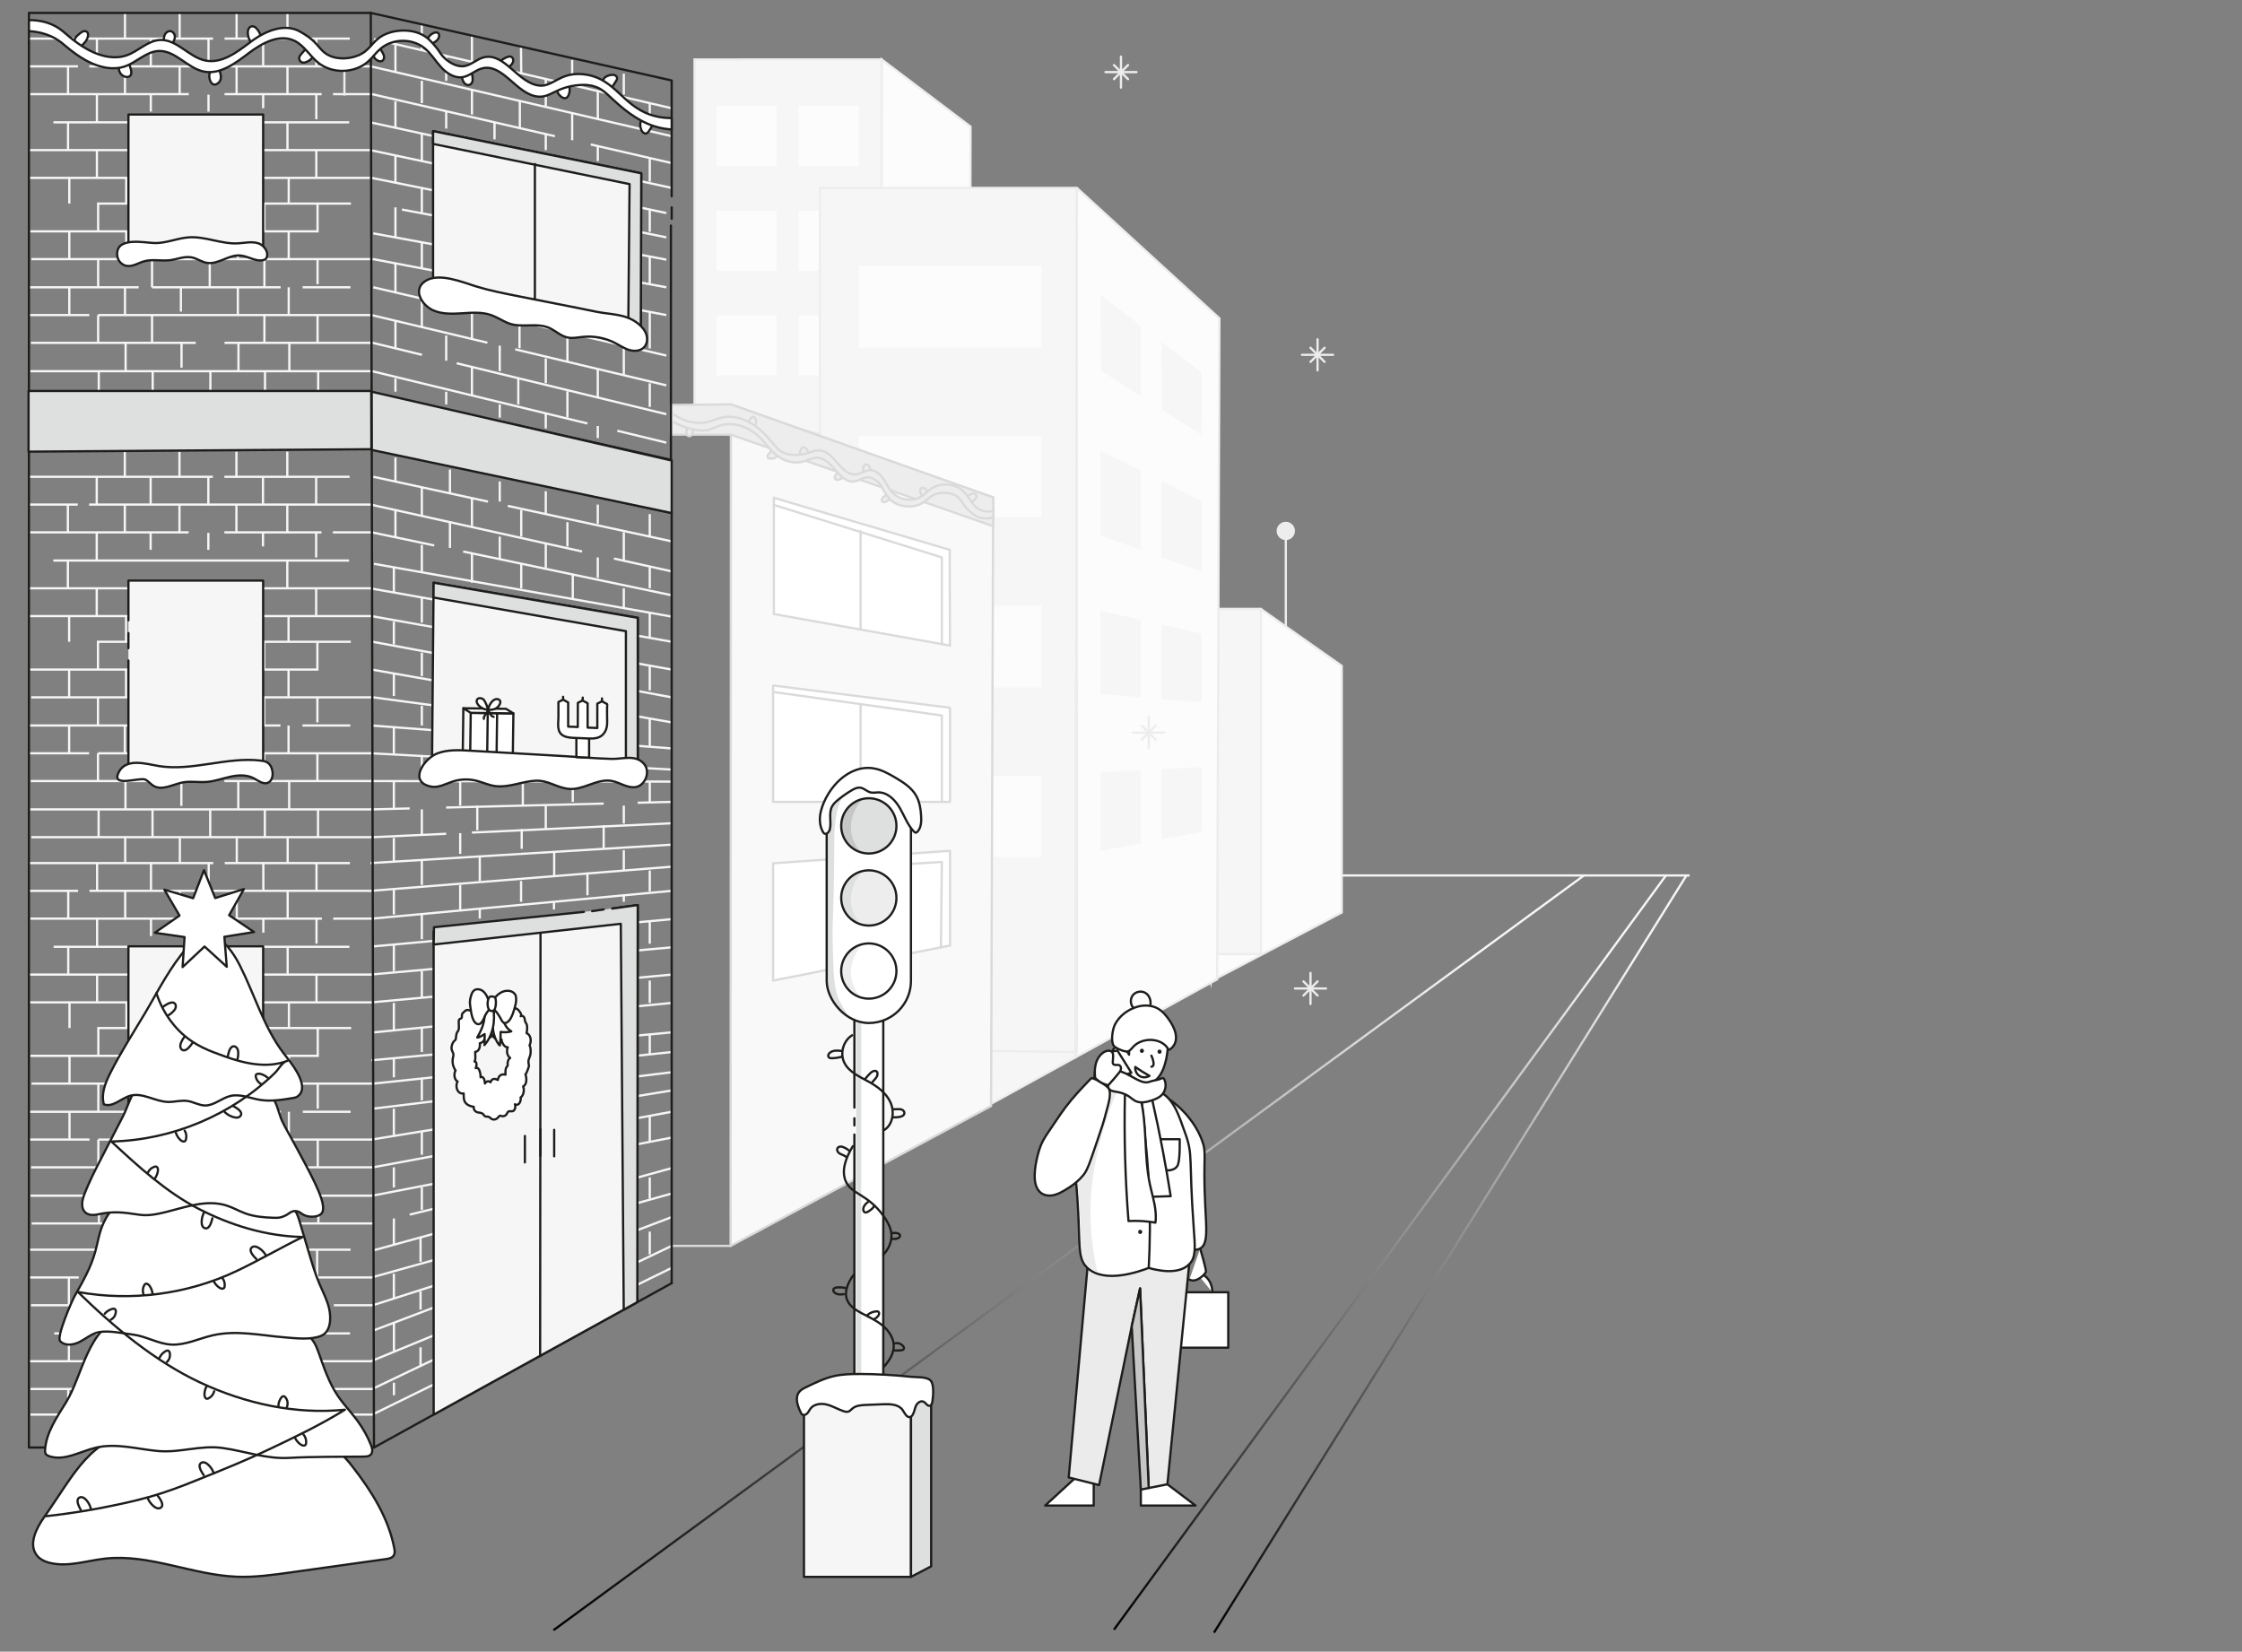 <?xml version="1.0" encoding="UTF-8"?><svg id="_1_HERO_BANNER" xmlns="http://www.w3.org/2000/svg" xmlns:xlink="http://www.w3.org/1999/xlink" viewBox="0 0 2000.64 1473.76"><rect x="0" y="0" width="2000.64" height="1473.76" fill="#808080" stroke="none"/><defs><style>.cls-1,.cls-2,.cls-3,.cls-4,.cls-5,.cls-6,.cls-7,.cls-8,.cls-9,.cls-10,.cls-11,.cls-12,.cls-13,.cls-14,.cls-15,.cls-16,.cls-17,.cls-18,.cls-19,.cls-20,.cls-21,.cls-22,.cls-23{stroke-width:2px;}.cls-1,.cls-3,.cls-5,.cls-7,.cls-13,.cls-24,.cls-14,.cls-17,.cls-19,.cls-21{fill:none;}.cls-1,.cls-4,.cls-6,.cls-7,.cls-9,.cls-13,.cls-15,.cls-17,.cls-19,.cls-21{stroke-miterlimit:10;}.cls-1,.cls-15{stroke:#f6f6f6;}.cls-2,.cls-25,.cls-6,.cls-18{fill:#f6f6f6;}.cls-2,.cls-3,.cls-5,.cls-7,.cls-8,.cls-9,.cls-10,.cls-11,.cls-12,.cls-14,.cls-16,.cls-18,.cls-20,.cls-22,.cls-23{stroke-linecap:round;}.cls-2,.cls-3,.cls-5,.cls-8,.cls-10,.cls-11,.cls-12,.cls-14,.cls-16,.cls-18,.cls-20,.cls-22,.cls-23{stroke-linejoin:round;}.cls-2,.cls-7,.cls-11,.cls-12,.cls-13,.cls-14,.cls-22,.cls-23{stroke:#1d1d1b;}.cls-26,.cls-9,.cls-12,.cls-15,.cls-20{fill:#fff;}.cls-27,.cls-11{fill:#dedfdf;}.cls-3{stroke:url(#_Безымянный_градиент_20);}.cls-28{clip-path:url(#clippath-2);}.cls-4,.cls-5,.cls-6,.cls-10,.cls-18,.cls-19{stroke:#ededed;}.cls-4,.cls-10,.cls-29{fill:#fcfcfc;}.cls-8{fill:#f9f9f9;}.cls-8,.cls-9,.cls-16,.cls-20{stroke:#dadada;}.cls-30{clip-path:url(#clippath-1);}.cls-31{clip-path:url(#clippath);}.cls-32,.cls-23{fill:#ebebeb;}.cls-33{clip-path:url(#clippath-3);}.cls-16,.cls-34{fill:#ededed;}.cls-17{stroke:url(#_Безымянный_градиент_20-3);}.cls-21{stroke:url(#_Безымянный_градиент_20-2);}.cls-22,.cls-35{fill:#c6c6c6;}.cls-36{fill:#1d1d1b;}</style><linearGradient id="_Безымянный_градиент_20" x1="493.52" y1="1117.67" x2="1414.43" y2="1117.67" gradientUnits="userSpaceOnUse"><stop offset="0" stop-color="#000"/><stop offset=".89" stop-color="#f6f6f6"/></linearGradient><linearGradient id="_Безымянный_градиент_20-2" x1="993.21" y1="1117.67" x2="1487.41" y2="1117.67" xlink:href="#_Безымянный_градиент_20"/><linearGradient id="_Безымянный_градиент_20-3" x1="1082.45" y1="1119" x2="1505.74" y2="1119" xlink:href="#_Безымянный_градиент_20"/><clipPath id="clippath"><rect class="cls-24" x="737.46" y="690.97" width="75.2" height="221.86" rx="37.6" ry="37.6" transform="translate(1550.13 1603.79) rotate(180)"/></clipPath><clipPath id="clippath-1"><circle class="cls-24" cx="775.29" cy="801.23" r="24.65"/></clipPath><clipPath id="clippath-2"><circle id="SVGID" class="cls-24" cx="775.29" cy="866.45" r="24.65"/></clipPath><clipPath id="clippath-3"><circle id="SVGID-2" class="cls-24" cx="775.29" cy="736.93" r="24.65"/></clipPath></defs><g id="left"><g id="road_lines"><path class="cls-3" d="M1413.43,781.17c-306.3,224.33-612.61,448.66-918.91,672.99"/><path class="cls-21" d="M994.01,1454.16c164.2-224.33,328.39-448.66,492.59-672.99"/><path class="cls-17" d="M1083.3,1456.82c140.53-225.21,281.06-450.43,421.59-675.64"/><line class="cls-15" x1="1507.72" y1="781.17" x2="1197.29" y2="781.17"/></g><g id="_5_HOUSE"><path class="cls-4" d="M865.91,183.21c.05-23.41,.09-46.82,.14-70.23-26.45-19.99-52.9-39.98-79.34-59.97-.21,42.77-.41,85.53-.62,128.3,26.61,.63,53.22,1.27,79.83,1.9Z"/><path class="cls-6" d="M786.7,166.28V53.02c-55.64,.01-111.29,.02-166.93,.03V360.86c57.78,13.54,115.56,27.08,173.34,40.61-2.14-78.4-4.27-156.79-6.41-235.19Z"/><rect class="cls-29" x="639.29" y="94.51" width="53.54" height="53.54"/><rect class="cls-29" x="712.77" y="94.51" width="53.54" height="53.54"/><rect class="cls-29" x="639.29" y="187.97" width="53.54" height="53.54"/><rect class="cls-29" x="712.77" y="187.97" width="53.54" height="53.54"/><rect class="cls-29" x="639.29" y="281.43" width="53.54" height="53.54"/><rect class="cls-29" x="712.77" y="281.43" width="53.54" height="53.54"/></g><g id="_4_HOUSE"><path class="cls-4" d="M1080.15,875.77c.04-110.78,.07-221.55,.11-332.33h44.95c24.03,16.9,48.05,33.81,72.08,50.71v220.11c-39.05,20.5-78.09,41-117.14,61.5Z"/><path class="cls-6" d="M1125.21,543.44v307.88h-39.03c.35-102.63,.7-205.25,1.05-307.88h37.98Z"/><line class="cls-4" x1="1147.38" y1="560.36" x2="1147.38" y2="481.59"/><circle class="cls-34" cx="1147.38" cy="473.76" r="8.18"/></g><g id="_3_HOUSE"><path class="cls-18" d="M959.88,943.33c-25.16,13.86-50.33,27.72-75.49,41.58h-152.65V167.68h229.21l-1.07,775.65Z"/><path class="cls-4" d="M960.95,167.68c42.39,38.78,84.78,77.56,127.17,116.35-.67,196.59-1.34,393.19-2.01,589.78-42.07,23.18-84.15,46.35-126.22,69.53l1.07-775.65Z"/><path class="cls-19" d="M960.89,167.68V938.73c-24.94-.32-49.88-.63-74.81-.95"/><path class="cls-25" d="M982.45,330.74c-.11-22.55-.23-45.1-.34-67.65l35.85,27.51c-.02,20.91-.04,41.82-.06,62.72-11.82-7.53-23.63-15.06-35.45-22.59Z"/><path class="cls-25" d="M1036.81,365.38c-.09-20.17-.19-40.35-.28-60.52,11.89,9.13,23.78,18.26,35.68,27.38-.04,18.54-.07,37.08-.11,55.62-11.76-7.49-23.52-14.99-35.28-22.48Z"/><polygon class="cls-25" points="982.11 401.96 982.11 477.88 1017.96 490.59 1017.96 419.92 982.11 401.96"/><polygon class="cls-25" points="1036.53 429.22 1036.53 497.18 1072.2 509.84 1072.2 447.1 1036.53 429.22"/><polygon class="cls-25" points="982.11 545.03 1017.96 553.11 1017.96 622.15 982.11 619.19 982.11 545.03"/><polygon class="cls-25" points="1036.53 557.3 1036.53 623.68 1072.2 626.63 1072.2 565.34 1036.53 557.3"/><polygon class="cls-25" points="982.11 689.12 982.11 759.18 1017.96 752.47 1017.96 687.25 982.11 689.12"/><polygon class="cls-25" points="1036.53 686.28 1036.53 749 1072.2 742.33 1072.2 684.42 1036.53 686.28"/><rect class="cls-29" x="766.18" y="237.44" width="163.04" height="72.64"/><path class="cls-29" d="M766.71,401.47c-.18-4.14-.36-8.28-.54-12.42h163.04v72.64h-42.92"/><path class="cls-29" d="M885.98,540.66h43.24v72.64h-42.92"/><path class="cls-29" d="M885.46,692.27h43.76v72.64h-42.92"/></g><g id="_2_HOUSE"><path class="cls-8" d="M886.27,443.88c-.63,181-1.25,362-1.88,542.99-77.49,41.61-154.97,83.21-232.46,124.82,.1-250.28,.19-500.56,.29-750.84,78.02,27.67,156.03,55.35,234.05,83.02Z"/><path class="cls-9" d="M690.58,444.2l156.87,46.39c.08,28.48,.17,56.95,.25,85.43-52.37-9.38-104.75-18.76-157.12-28.13v-103.68Z"/><polygon class="cls-20" points="689.88 611.67 847.7 631.52 847.7 715.51 689.88 715.51 689.88 611.67"/><polygon class="cls-20" points="689.88 770.31 847.7 759.18 847.7 843.7 689.88 874.95 689.88 770.31"/><line class="cls-20" x1="652.22" y1="1111.69" x2="599.38" y2="1111.69"/><polyline class="cls-9" points="690.58 450.53 840.46 497.38 840.46 574.72"/><polyline class="cls-20" points="690.58 617.52 840.46 638.42 840.46 715.51"/><polyline class="cls-20" points="839.65 845.29 840.46 769.14 752.39 774.32"/><line class="cls-9" x1="767.93" y1="473.96" x2="767.93" y2="561.3"/><line class="cls-20" x1="767.93" y1="628.48" x2="767.93" y2="716.71"/><line class="cls-20" x1="767.93" y1="773.34" x2="767.93" y2="859.25"/><path class="cls-16" d="M598.69,387.8c17.84,.02,35.69,.03,53.53,.05l234.05,81.67v-25.65l-234.05-83.02c-17.84,.16-35.69,.33-53.53,.49v26.45Z"/></g><g id="TRAFFIC_LIGHTS"><rect class="cls-2" x="717.42" y="1244.96" width="95.53" height="162.07"/><polygon class="cls-11" points="812.95 1244.96 830.91 1233.78 830.91 1397.65 812.95 1407.02 812.95 1244.96"/><polygon class="cls-2" points="717.42 1244.96 737.42 1233.78 830.91 1233.78 812.95 1244.96 717.42 1244.96"/><polyline class="cls-12" points="762.4 988.31 762.4 906.14 788.19 906.14 788.19 1239.37 762.4 1239.37 762.4 1012.33"/><rect class="cls-27" x="763.91" y="905.96" width="4.59" height="331.54"/><line class="cls-12" x1="762.4" y1="1004.23" x2="762.4" y2="997.8"/><rect class="cls-26" x="737.46" y="691.18" width="75.2" height="221.86" rx="37.6" ry="37.6"/><g class="cls-31"><path class="cls-27" d="M779.24,683.07c-10.28,6.43-25.24,18.25-31.33,37.51-.75,2.37-1.36,4.75-2.19,10-2.11,13.41-.65,26.78-2.05,74.94-.55,18.98-1.04,26.37-.51,40.65,.69,18.56,.24,36.79,6.78,48.39,7.67,13.63,7.95,14.1,7.95,14.1,4.47,7.59,6.02,9.68,5.54,10.17-.82,.83-7.24-3.23-32.46-25.41-.92-63.18-1.84-126.35-2.76-189.53,17.01-6.94,34.02-13.89,51.03-20.83Z"/></g><rect class="cls-14" x="737.69" y="690.97" width="75.2" height="221.86" rx="37.6" ry="37.6"/><circle class="cls-34" cx="775.29" cy="801.23" r="24.65"/><g class="cls-30"><path class="cls-27" d="M775.29,772.75c-11.46,8.31-17.56,21.6-15.6,34.48,1.79,11.78,9.66,18.96,12.19,21.09-3.05-.09-9.55-.75-15.24-5.34-9.13-7.36-11.06-20.69-7.37-30.89,3.88-10.74,14.09-18.31,26.02-19.34Z"/></g><circle class="cls-14" cx="775.29" cy="801.23" r="24.65"/><g class="cls-28"><path class="cls-34" d="M775.29,837.97c-11.46,8.31-17.56,21.6-15.6,34.48,1.79,11.78,9.66,18.96,12.19,21.09-3.05-.09-9.55-.75-15.24-5.34-9.13-7.36-11.06-20.69-7.37-30.89,3.88-10.74,14.09-18.31,26.02-19.34Z"/></g><circle class="cls-14" cx="775.29" cy="866.45" r="24.65"/><circle class="cls-27" cx="775.29" cy="736.93" r="24.65"/><g class="cls-33"><path class="cls-35" d="M775.29,708.45c-11.46,8.31-17.56,21.6-15.6,34.48,1.79,11.78,9.66,18.96,12.19,21.09-3.05-.09-9.55-.75-15.24-5.34-9.13-7.36-11.06-20.69-7.37-30.89,3.88-10.74,14.09-18.31,26.02-19.34Z"/></g><circle class="cls-14" cx="775.29" cy="736.93" r="24.65"/></g><g id="_1_HOUSE"><g id="house_decoration"><g><line class="cls-1" x1="333.71" y1="34.92" x2="599.38" y2="96.58"/><line class="cls-1" x1="330.87" y1="59.22" x2="599.38" y2="121.54"/><line class="cls-1" x1="330.41" y1="133.94" x2="594.58" y2="190.11"/><line class="cls-1" x1="331.5" y1="158.72" x2="594.58" y2="211.77"/><line class="cls-1" x1="358.69" y1="186.97" x2="594.58" y2="231.69"/><line class="cls-1" x1="333.14" y1="208.24" x2="594.58" y2="256.35"/><line class="cls-1" x1="333.05" y1="231.21" x2="594.58" y2="281.14"/><line class="cls-1" x1="333.14" y1="256.35" x2="594.58" y2="317.26"/><line class="cls-1" x1="459.75" y1="311.71" x2="594.58" y2="343.85"/><line class="cls-1" x1="331.5" y1="281.14" x2="434.96" y2="305.8"/><line class="cls-1" x1="407.52" y1="324.13" x2="594.58" y2="369.57"/><line class="cls-1" x1="332.6" y1="305.92" x2="376.57" y2="316.61"/><line class="cls-1" x1="550.83" y1="384.35" x2="594.58" y2="394.97"/><line class="cls-1" x1="332.05" y1="331.21" x2="524.21" y2="377.88"/><line class="cls-1" x1="527.16" y1="128.91" x2="599.38" y2="145.52"/><line class="cls-1" x1="331.98" y1="84.01" x2="495.16" y2="121.54"/><line class="cls-1" x1="330.41" y1="109.15" x2="599.38" y2="167.68"/><line class="cls-1" x1="453.09" y1="451.39" x2="599.38" y2="483.05"/><line class="cls-1" x1="333.19" y1="425.45" x2="435.5" y2="447.59"/><line class="cls-1" x1="547.83" y1="498.4" x2="599.38" y2="509.84"/><line class="cls-1" x1="330.72" y1="450.23" x2="519.47" y2="492.11"/><line class="cls-1" x1="413.3" y1="492.11" x2="599.38" y2="531.15"/><line class="cls-1" x1="331.83" y1="475.02" x2="387.47" y2="486.69"/><line class="cls-1" x1="333.71" y1="503.08" x2="599.38" y2="550.21"/><line class="cls-1" x1="331.37" y1="549.73" x2="599.38" y2="597.44"/><line class="cls-1" x1="332.49" y1="572.65" x2="599.38" y2="622.22"/><line class="cls-1" x1="331.62" y1="597.44" x2="599.38" y2="644.58"/><path class="cls-1" d="M332.94,622.22c71.63,9.61,143.26,19.23,214.89,28.84"/><path class="cls-1" d="M331.62,647.36c89.25,6.82,178.51,13.65,267.76,20.47"/><line class="cls-1" x1="332.49" y1="696.93" x2="599.38" y2="697.43"/><line class="cls-1" x1="569.03" y1="716.27" x2="599.38" y2="715.51"/><line class="cls-1" x1="398.1" y1="720.56" x2="538.69" y2="717.03"/><line class="cls-1" x1="331.93" y1="722.22" x2="365.56" y2="721.37"/><line class="cls-1" x1="421.16" y1="742.9" x2="599.38" y2="734.61"/><line class="cls-1" x1="333.04" y1="747" x2="398.12" y2="743.97"/><line class="cls-1" x1="330.59" y1="770.12" x2="599.38" y2="753.7"/><line class="cls-1" x1="332.16" y1="819.69" x2="599.38" y2="794.9"/><line class="cls-1" x1="333.71" y1="844.41" x2="599.38" y2="820.17"/><line class="cls-1" x1="331.7" y1="894.4" x2="599.38" y2="869.62"/><line class="cls-1" x1="333.71" y1="921.15" x2="599.38" y2="894.88"/><line class="cls-1" x1="331.37" y1="946.08" x2="599.38" y2="921.15"/><line class="cls-1" x1="333.27" y1="966.89" x2="599.38" y2="938.73"/><line class="cls-1" x1="332.94" y1="989.25" x2="599.38" y2="956.73"/><path class="cls-1" d="M365.56,1083.8c63.51-15.52,127.01-31.05,190.52-46.57"/><path class="cls-1" d="M333.71,1115.57c88.56-24.42,177.11-48.84,265.67-73.26"/><path class="cls-1" d="M333.71,1187.02c88.56-33.67,177.11-67.34,265.67-101.01"/><line class="cls-1" x1="477.3" y1="547.67" x2="477.3" y2="684.42"/><line class="cls-1" x1="376.42" y1="21.75" x2="376.42" y2="44.83"/><line class="cls-1" x1="421.16" y1="31.79" x2="421.16" y2="55.22"/><line class="cls-1" x1="464.89" y1="41.62" x2="465.12" y2="65.42"/><line class="cls-1" x1="510.57" y1="53.52" x2="510.57" y2="75.97"/><line class="cls-1" x1="556.64" y1="65.75" x2="556.64" y2="84.49"/><line class="cls-1" x1="579.81" y1="92.04" x2="579.82" y2="117.01"/><line class="cls-1" x1="533.45" y1="81.28" x2="533.45" y2="106.37"/><line class="cls-1" x1="487.01" y1="70.5" x2="487.01" y2="94.51"/><line class="cls-1" x1="398.17" y1="49.88" x2="398.17" y2="72.1"/><line class="cls-1" x1="352.86" y1="39.37" x2="352.86" y2="64.33"/><line class="cls-1" x1="376.42" y1="72.1" x2="376.42" y2="92.04"/><line class="cls-1" x1="352.86" y1="90.38" x2="352.86" y2="114.04"/><line class="cls-1" x1="376.42" y1="119.16" x2="376.42" y2="143.72"/><line class="cls-1" x1="352.86" y1="138.71" x2="352.86" y2="163.03"/><line class="cls-1" x1="376.42" y1="167.78" x2="376.42" y2="190.11"/><line class="cls-1" x1="352.86" y1="185.01" x2="352.86" y2="211.87"/><line class="cls-1" x1="376.42" y1="216.2" x2="376.42" y2="239.49"/><line class="cls-1" x1="352.86" y1="234.99" x2="352.86" y2="260.95"/><line class="cls-1" x1="376.42" y1="266.43" x2="376.42" y2="291.84"/><line class="cls-1" x1="352.86" y1="286.23" x2="352.86" y2="310.85"/><line class="cls-1" x1="421.16" y1="80.18" x2="421.16" y2="102.21"/><line class="cls-1" x1="463.86" y1="90.09" x2="463.86" y2="114.04"/><line class="cls-1" x1="510.57" y1="100.93" x2="510.57" y2="125.09"/><line class="cls-1" x1="579.82" y1="141.02" x2="579.82" y2="162.02"/><line class="cls-1" x1="533.45" y1="130.35" x2="533.45" y2="143.72"/><line class="cls-1" x1="487.01" y1="119.67" x2="487.01" y2="133.94"/><line class="cls-1" x1="441.28" y1="109.15" x2="441.28" y2="124.35"/><line class="cls-1" x1="398.17" y1="99.23" x2="398.17" y2="114.76"/><line class="cls-1" x1="579.81" y1="186.97" x2="579.81" y2="206.91"/><line class="cls-1" x1="579.81" y1="228.89" x2="579.81" y2="253.64"/><line class="cls-1" x1="579.82" y1="278.03" x2="579.81" y2="310.85"/><line class="cls-1" x1="421.16" y1="276.86" x2="421.16" y2="302.51"/><line class="cls-1" x1="398.17" y1="299.47" x2="398.17" y2="321.85"/><line class="cls-1" x1="352.86" y1="337.75" x2="352.86" y2="349.52"/><line class="cls-1" x1="398.17" y1="349.52" x2="398.17" y2="360.86"/><line class="cls-1" x1="421.16" y1="328.1" x2="421.16" y2="352.85"/><line class="cls-1" x1="463.59" y1="289.68" x2="463.59" y2="310.66"/><line class="cls-1" x1="506.33" y1="296.7" x2="506.33" y2="322.82"/><line class="cls-1" x1="404.11" y1="272.89" x2="404.11" y2="266.43"/><line class="cls-1" x1="485.49" y1="291.84" x2="485.49" y2="286.23"/><line class="cls-1" x1="541.32" y1="304.85" x2="541.32" y2="296.7"/><line class="cls-1" x1="556.64" y1="308.42" x2="556.64" y2="334.97"/><line class="cls-1" x1="445.95" y1="308.42" x2="445.95" y2="331.21"/><line class="cls-1" x1="487.01" y1="319.81" x2="487.01" y2="341.98"/><line class="cls-1" x1="462.5" y1="337.48" x2="462.5" y2="360.86"/><line class="cls-1" x1="445.95" y1="360.86" x2="445.95" y2="372.62"/><line class="cls-1" x1="487.01" y1="368.85" x2="487.01" y2="382.27"/><line class="cls-1" x1="506.33" y1="349.17" x2="506.33" y2="372.62"/><line class="cls-1" x1="533.44" y1="329.28" x2="533.44" y2="354.72"/><line class="cls-1" x1="579.81" y1="342" x2="579.81" y2="363.09"/><line class="cls-1" x1="533.44" y1="380.12" x2="533.44" y2="390.91"/><line class="cls-1" x1="352.86" y1="408.19" x2="352.86" y2="429.7"/><line class="cls-1" x1="376.42" y1="434.8" x2="376.42" y2="460.37"/><line class="cls-1" x1="352.86" y1="455.15" x2="352.86" y2="479.43"/><line class="cls-1" x1="376.42" y1="486.2" x2="376.42" y2="509.84"/><line class="cls-1" x1="351.47" y1="506.23" x2="351.47" y2="528.71"/><line class="cls-1" x1="376.42" y1="533.13" x2="376.42" y2="555.54"/><line class="cls-1" x1="351.47" y1="554.69" x2="351.47" y2="575.02"/><line class="cls-1" x1="376.42" y1="582.3" x2="376.42" y2="603.31"/><line class="cls-1" x1="351.47" y1="600.93" x2="351.47" y2="621.01"/><line class="cls-1" x1="376.42" y1="629.72" x2="376.42" y2="647.36"/><line class="cls-1" x1="351.47" y1="648.88" x2="351.47" y2="672.15"/><line class="cls-1" x1="376.42" y1="674.59" x2="376.42" y2="696.93"/><line class="cls-1" x1="351.47" y1="697.43" x2="351.47" y2="722.22"/><line class="cls-1" x1="376.42" y1="722.22" x2="376.42" y2="744.98"/><line class="cls-1" x1="351.47" y1="747.68" x2="351.47" y2="768.84"/><line class="cls-1" x1="376.42" y1="767.32" x2="376.42" y2="789.61"/><line class="cls-1" x1="351.47" y1="793.26" x2="351.47" y2="816.03"/><line class="cls-1" x1="376.42" y1="815.58" x2="376.42" y2="838.05"/><line class="cls-1" x1="401.5" y1="418.95" x2="401.5" y2="440.23"/><line class="cls-1" x1="445.95" y1="429.59" x2="445.95" y2="447.59"/><line class="cls-1" x1="487.01" y1="458.73" x2="487.01" y2="438.32"/><line class="cls-1" x1="533.44" y1="450.23" x2="533.44" y2="467.29"/><line class="cls-1" x1="579.81" y1="458.73" x2="579.81" y2="478.82"/><line class="cls-1" x1="556.64" y1="475.02" x2="556.64" y2="500.36"/><line class="cls-1" x1="579.81" y1="506.23" x2="579.81" y2="524.95"/><line class="cls-1" x1="556.64" y1="524.95" x2="556.64" y2="542.63"/><line class="cls-1" x1="579.81" y1="546.74" x2="579.81" y2="569.18"/><line class="cls-1" x1="579.81" y1="593.95" x2="579.81" y2="616.04"/><line class="cls-1" x1="579.81" y1="696.93" x2="579.81" y2="715.51"/><line class="cls-1" x1="579.81" y1="641.13" x2="579.81" y2="666.34"/><line class="cls-1" x1="533.44" y1="497.38" x2="533.44" y2="515.59"/><line class="cls-1" x1="487.01" y1="484.91" x2="487.01" y2="506.48"/><line class="cls-1" x1="445.95" y1="478.82" x2="445.95" y2="498.96"/><line class="cls-1" x1="401.5" y1="465.94" x2="401.5" y2="488.89"/><line class="cls-1" x1="421.16" y1="444.48" x2="421.16" y2="469.53"/><line class="cls-1" x1="421.16" y1="493.76" x2="421.16" y2="519.95"/><line class="cls-1" x1="465.12" y1="455.15" x2="465.12" y2="478.82"/><line class="cls-1" x1="511.1" y1="512.63" x2="511.1" y2="534.55"/><line class="cls-1" x1="506.33" y1="465.94" x2="506.33" y2="487.69"/><line class="cls-1" x1="465.12" y1="503.08" x2="465.12" y2="524.95"/><line class="cls-1" x1="425.89" y1="696.93" x2="425.89" y2="685.76"/><line class="cls-1" x1="538.69" y1="697.18" x2="538.69" y2="688.56"/><line class="cls-1" x1="556.64" y1="718.86" x2="556.64" y2="734.86"/><line class="cls-1" x1="556.64" y1="758.66" x2="556.64" y2="776.77"/><line class="cls-1" x1="579.81" y1="776.77" x2="579.81" y2="795.38"/><line class="cls-1" x1="556.64" y1="798.87" x2="556.64" y2="804.65"/><line class="cls-1" x1="579.81" y1="821.95" x2="579.81" y2="842.05"/><line class="cls-1" x1="579.81" y1="874.95" x2="579.81" y2="894.88"/><line class="cls-1" x1="579.81" y1="922.97" x2="579.81" y2="940.8"/><line class="cls-1" x1="511.1" y1="697.43" x2="511.1" y2="715.51"/><line class="cls-1" x1="466.54" y1="696.93" x2="466.54" y2="718.84"/><line class="cls-1" x1="410.64" y1="697.43" x2="410.64" y2="718.84"/><line class="cls-1" x1="425.89" y1="718.84" x2="425.89" y2="740.81"/><line class="cls-1" x1="487.01" y1="719.1" x2="487.01" y2="739.84"/><line class="cls-1" x1="538.69" y1="736.28" x2="538.69" y2="757.41"/><line class="cls-1" x1="465.54" y1="739.84" x2="465.54" y2="757.41"/><line class="cls-1" x1="410.64" y1="743.39" x2="410.64" y2="761.91"/><line class="cls-1" x1="428.13" y1="764.91" x2="428.13" y2="786.08"/><line class="cls-1" x1="410.64" y1="789.61" x2="410.64" y2="811.5"/><line class="cls-1" x1="464.98" y1="786.08" x2="464.98" y2="804.65"/><line class="cls-1" x1="494.52" y1="760.11" x2="494.52" y2="782.51"/><line class="cls-1" x1="524.21" y1="778.46" x2="524.21" y2="798.87"/><line class="cls-1" x1="494.33" y1="804.65" x2="494.33" y2="811.5"/><line class="cls-1" x1="428.13" y1="811.5" x2="428.13" y2="819.69"/><line class="cls-1" x1="351.47" y1="842.79" x2="351.47" y2="866.45"/><line class="cls-1" x1="376.42" y1="866.45" x2="376.42" y2="890.26"/><line class="cls-1" x1="351.47" y1="919.39" x2="351.47" y2="894.88"/><line class="cls-1" x1="376.42" y1="916.92" x2="376.42" y2="938.73"/><line class="cls-1" x1="351.47" y1="944.21" x2="351.47" y2="961.29"/><line class="cls-1" x1="376.42" y1="962.33" x2="376.42" y2="981.84"/><line class="cls-1" x1="351.47" y1="989.25" x2="351.47" y2="1013.58"/><line class="cls-1" x1="376.42" y1="1009.5" x2="376.42" y2="1030.41"/><line class="cls-1" x1="351.47" y1="1041.6" x2="351.47" y2="1059.55"/><line class="cls-1" x1="376.42" y1="1059.55" x2="376.42" y2="1079.53"/><line class="cls-1" x1="351.47" y1="1087.25" x2="351.47" y2="1110.67"/><line class="cls-1" x1="375.27" y1="1104.11" x2="375.27" y2="1125.92"/><line class="cls-1" x1="351.47" y1="1136.51" x2="351.47" y2="1158.66"/><line class="cls-1" x1="375.27" y1="1152.27" x2="375.27" y2="1168.59"/><line class="cls-1" x1="351.53" y1="1180.24" x2="351.53" y2="1206.19"/><line class="cls-1" x1="375.27" y1="1202.19" x2="375.27" y2="1218.81"/><line class="cls-1" x1="351.53" y1="1233.78" x2="351.53" y2="1244.96"/><line class="cls-1" x1="579.81" y1="995.65" x2="579.81" y2="1018.34"/><line class="cls-1" x1="579.81" y1="1050.57" x2="579.81" y2="1069.54"/><line class="cls-1" x1="579.81" y1="1098.96" x2="579.81" y2="1119.28"/></g><g><line class="cls-1" x1="201.12" y1="1115.09" x2="312.8" y2="1115.09"/><line class="cls-1" x1="26.54" y1="1115.09" x2="190.86" y2="1115.09"/><polyline class="cls-1" points="80.43 1139.87 331.6 1139.87 599.38 1064.98"/><line class="cls-1" x1="26.54" y1="1139.87" x2="70.26" y2="1139.87"/><path class="cls-1" d="M297.9,1164.66h34.82c77.16-24.71,154.33-49.41,231.49-74.12"/><line class="cls-1" x1="201.12" y1="1164.66" x2="287.74" y2="1164.66"/><line class="cls-1" x1="27.66" y1="1164.66" x2="169.22" y2="1164.66"/><line class="cls-1" x1="48.4" y1="1189.8" x2="312.35" y2="1189.8"/><path class="cls-1" d="M26.09,1214.59H331.14c77.13-31.77,154.27-63.54,231.4-95.31"/><path class="cls-1" d="M27.2,1239.37H332.26c89.04-42.56,178.08-85.12,267.12-127.68"/><polyline class="cls-1" points="27.2 1262.22 332.26 1262.22 599.38 1131.34"/><line class="cls-1" x1="112.27" y1="1092.17" x2="112.27" y2="1115.09"/><line class="cls-1" x1="87.2" y1="1115.09" x2="87.2" y2="1139.87"/><line class="cls-1" x1="61.46" y1="1139.87" x2="61.46" y2="1164.66"/><line class="cls-1" x1="112.27" y1="1139.87" x2="112.27" y2="1164.66"/><line class="cls-1" x1="87.2" y1="1164.66" x2="87.2" y2="1189.8"/><line class="cls-1" x1="61.46" y1="1189.8" x2="61.46" y2="1214.59"/><line class="cls-1" x1="87.2" y1="1214.59" x2="87.2" y2="1239.37"/><line class="cls-1" x1="161.05" y1="1092.65" x2="161.05" y2="1115.57"/><line class="cls-1" x1="211.86" y1="1092.65" x2="211.86" y2="1115.57"/><line class="cls-1" x1="186.79" y1="1115.57" x2="186.79" y2="1140.35"/><line class="cls-1" x1="161.05" y1="1140.35" x2="161.05" y2="1165.14"/><line class="cls-1" x1="211.86" y1="1140.35" x2="211.86" y2="1165.14"/><line class="cls-1" x1="257.25" y1="1092.65" x2="257.25" y2="1115.57"/><line class="cls-1" x1="282.99" y1="1115.57" x2="282.99" y2="1140.35"/><line class="cls-1" x1="257.25" y1="1140.35" x2="257.25" y2="1165.14"/><line class="cls-1" x1="135.3" y1="1115.09" x2="135.3" y2="1139.87"/><line class="cls-1" x1="235.56" y1="1115.09" x2="235.56" y2="1139.87"/><line class="cls-1" x1="135.3" y1="1165.14" x2="135.3" y2="1180.24"/><line class="cls-1" x1="186.79" y1="1165.14" x2="186.79" y2="1180.24"/><line class="cls-1" x1="235.56" y1="1165.14" x2="235.56" y2="1177.23"/><line class="cls-1" x1="282.99" y1="1164.66" x2="282.99" y2="1187.02"/><line class="cls-1" x1="257.25" y1="1189.8" x2="257.25" y2="1214.59"/><line class="cls-1" x1="282.99" y1="1214.59" x2="282.99" y2="1239.37"/><line class="cls-1" x1="161.61" y1="1214.59" x2="161.61" y2="1239.37"/><line class="cls-1" x1="212.97" y1="1214.59" x2="212.97" y2="1239.37"/><line class="cls-1" x1="112.83" y1="1189.8" x2="112.83" y2="1214.59"/><line class="cls-1" x1="112.83" y1="1239.37" x2="112.83" y2="1262.22"/><line class="cls-1" x1="60.9" y1="1239.37" x2="60.9" y2="1262.22"/><line class="cls-1" x1="87.76" y1="1262.22" x2="87.76" y2="1287.22"/><line class="cls-1" x1="142.36" y1="1262.22" x2="142.36" y2="1291.62"/><line class="cls-1" x1="283.55" y1="1262.22" x2="283.55" y2="1287.22"/><line class="cls-1" x1="256.4" y1="1239.37" x2="256.4" y2="1262.22"/><line class="cls-1" x1="190.3" y1="1239.37" x2="190.3" y2="1262.22"/><line class="cls-1" x1="186.24" y1="1190.77" x2="186.24" y2="1213.62"/></g><g><line class="cls-1" x1="28.22" y1="966.89" x2="333.27" y2="966.89"/><line class="cls-1" x1="270.24" y1="992.03" x2="312.9" y2="992.03"/><line class="cls-1" x1="135.86" y1="992.03" x2="250.6" y2="992.03"/><line class="cls-1" x1="26.64" y1="992.03" x2="123.91" y2="992.03"/><polyline class="cls-1" points="87.76 1016.82 331.7 1016.82 599.38 972.99"/><line class="cls-1" x1="26.64" y1="1016.82" x2="79.87" y2="1016.82"/><polyline class="cls-1" points="200.56 1041.6 332.82 1041.6 599.38 992.01"/><line class="cls-1" x1="27.76" y1="1041.6" x2="174.89" y2="1041.6"/><line class="cls-1" x1="62.02" y1="894.4" x2="62.02" y2="917.32"/><line class="cls-1" x1="112.83" y1="894.4" x2="112.83" y2="917.32"/><path class="cls-1" d="M87.76,942.11v-24.78h225.6"/><line class="cls-1" x1="62.02" y1="942.11" x2="62.02" y2="966.89"/><line class="cls-1" x1="112.83" y1="942.11" x2="112.83" y2="966.89"/><line class="cls-1" x1="87.76" y1="966.89" x2="87.76" y2="992.03"/><line class="cls-1" x1="62.02" y1="992.03" x2="62.02" y2="1016.82"/><line class="cls-1" x1="87.76" y1="1016.82" x2="87.76" y2="1041.6"/><line class="cls-1" x1="161.61" y1="894.88" x2="161.61" y2="917.8"/><line class="cls-1" x1="212.42" y1="894.88" x2="212.42" y2="917.8"/><line class="cls-1" x1="187.35" y1="917.8" x2="187.35" y2="942.59"/><line class="cls-1" x1="212.42" y1="942.59" x2="212.42" y2="967.37"/><line class="cls-1" x1="257.81" y1="894.88" x2="257.81" y2="917.8"/><path class="cls-1" d="M283.55,917.8v24.31c-86.1,0-256.45,0-256.45,0"/><line class="cls-1" x1="257.81" y1="942.59" x2="257.81" y2="967.37"/><line class="cls-1" x1="135.86" y1="917.32" x2="135.86" y2="942.11"/><line class="cls-1" x1="236.12" y1="917.32" x2="236.12" y2="942.11"/><line class="cls-1" x1="135.86" y1="967.37" x2="135.86" y2="992.03"/><line class="cls-1" x1="187.35" y1="967.37" x2="187.35" y2="992.03"/><line class="cls-1" x1="236.12" y1="967.37" x2="236.12" y2="992.03"/><line class="cls-1" x1="283.55" y1="966.89" x2="283.55" y2="989.25"/><line class="cls-1" x1="257.81" y1="992.03" x2="257.81" y2="1016.82"/><line class="cls-1" x1="283.55" y1="1016.82" x2="283.55" y2="1041.6"/><line class="cls-1" x1="111.71" y1="992.03" x2="111.71" y2="1016.82"/><line class="cls-1" x1="161.61" y1="992.03" x2="161.61" y2="1013.7"/><line class="cls-1" x1="212.42" y1="992.03" x2="212.42" y2="1016.82"/><line class="cls-1" x1="236.12" y1="1016.82" x2="236.12" y2="1041.6"/><line class="cls-1" x1="135.86" y1="1016.82" x2="135.86" y2="1041.6"/><polyline class="cls-1" points="27.2 1066.89 332.26 1066.89 599.38 1015.07"/><line class="cls-1" x1="28.31" y1="1091.67" x2="333.37" y2="1091.67"/><line class="cls-1" x1="88.32" y1="1066.89" x2="88.32" y2="1091.67"/><line class="cls-1" x1="258.36" y1="1042.1" x2="258.36" y2="1066.89"/><line class="cls-1" x1="284.11" y1="1066.89" x2="284.11" y2="1091.67"/><line class="cls-1" x1="112.27" y1="1042.1" x2="112.27" y2="1066.89"/><line class="cls-1" x1="162.16" y1="1042.1" x2="162.16" y2="1063.77"/><line class="cls-1" x1="212.97" y1="1042.1" x2="212.97" y2="1066.89"/><line class="cls-1" x1="236.67" y1="1066.89" x2="236.67" y2="1091.67"/><line class="cls-1" x1="187.91" y1="1066.89" x2="187.91" y2="1092.17"/><line class="cls-1" x1="136.42" y1="1066.89" x2="136.42" y2="1091.67"/></g><g><line class="cls-1" x1="200.56" y1="770.12" x2="312.25" y2="770.12"/><line class="cls-1" x1="25.99" y1="770.12" x2="190.3" y2="770.12"/><polyline class="cls-1" points="79.87 794.9 331.05 794.9 599.38 773.34"/><line class="cls-1" x1="25.99" y1="794.9" x2="69.71" y2="794.9"/><line class="cls-1" x1="297.34" y1="819.69" x2="332.16" y2="819.69"/><line class="cls-1" x1="200.56" y1="819.69" x2="287.18" y2="819.69"/><line class="cls-1" x1="27.1" y1="819.69" x2="168.66" y2="819.69"/><line class="cls-1" x1="47.85" y1="844.83" x2="311.79" y2="844.83"/><polyline class="cls-1" points="25.53 869.62 330.59 869.62 599.38 845.29"/><line class="cls-1" x1="26.64" y1="894.4" x2="331.7" y2="894.4"/><line class="cls-1" x1="111.71" y1="747.2" x2="111.71" y2="770.12"/><line class="cls-1" x1="86.65" y1="770.12" x2="86.65" y2="794.9"/><line class="cls-1" x1="60.9" y1="794.9" x2="60.9" y2="819.69"/><line class="cls-1" x1="111.71" y1="794.9" x2="111.71" y2="819.69"/><line class="cls-1" x1="86.65" y1="819.69" x2="86.65" y2="844.83"/><line class="cls-1" x1="60.9" y1="844.83" x2="60.9" y2="869.62"/><line class="cls-1" x1="86.65" y1="869.62" x2="86.65" y2="894.4"/><line class="cls-1" x1="160.49" y1="747.68" x2="160.49" y2="770.6"/><line class="cls-1" x1="211.3" y1="747.68" x2="211.3" y2="770.6"/><line class="cls-1" x1="186.24" y1="770.6" x2="186.24" y2="795.38"/><line class="cls-1" x1="160.49" y1="795.38" x2="160.49" y2="820.17"/><line class="cls-1" x1="211.3" y1="795.38" x2="211.3" y2="820.17"/><line class="cls-1" x1="256.69" y1="747.68" x2="256.69" y2="770.6"/><line class="cls-1" x1="282.44" y1="770.6" x2="282.44" y2="795.38"/><line class="cls-1" x1="256.69" y1="795.38" x2="256.69" y2="820.17"/><line class="cls-1" x1="134.75" y1="770.12" x2="134.75" y2="794.9"/><line class="cls-1" x1="235" y1="770.12" x2="235" y2="794.9"/><line class="cls-1" x1="134.75" y1="820.17" x2="134.75" y2="835.27"/><line class="cls-1" x1="186.24" y1="820.17" x2="186.24" y2="835.27"/><line class="cls-1" x1="235" y1="820.17" x2="235" y2="832.26"/><line class="cls-1" x1="282.44" y1="819.69" x2="282.44" y2="842.05"/><line class="cls-1" x1="256.69" y1="844.83" x2="256.69" y2="869.62"/><line class="cls-1" x1="282.44" y1="869.62" x2="282.44" y2="894.4"/></g><g><line class="cls-1" x1="27.89" y1="622.22" x2="332.94" y2="622.22"/><line class="cls-1" x1="269.91" y1="647.36" x2="312.58" y2="647.36"/><line class="cls-1" x1="135.53" y1="647.36" x2="250.27" y2="647.36"/><line class="cls-1" x1="26.32" y1="647.36" x2="123.58" y2="647.36"/><polyline class="cls-1" points="87.43 672.15 331.37 672.15 599.38 686.67"/><line class="cls-1" x1="26.32" y1="672.15" x2="79.54" y2="672.15"/><line class="cls-1" x1="200.23" y1="696.93" x2="332.49" y2="696.93"/><line class="cls-1" x1="27.43" y1="696.93" x2="174.56" y2="696.93"/><line class="cls-1" x1="61.69" y1="549.73" x2="61.69" y2="572.65"/><line class="cls-1" x1="112.5" y1="549.73" x2="112.5" y2="572.65"/><path class="cls-1" d="M87.43,597.44v-24.78h225.6"/><line class="cls-1" x1="61.69" y1="597.44" x2="61.69" y2="622.22"/><line class="cls-1" x1="112.5" y1="597.44" x2="112.5" y2="622.22"/><line class="cls-1" x1="87.43" y1="622.22" x2="87.43" y2="647.36"/><line class="cls-1" x1="61.69" y1="647.36" x2="61.69" y2="672.15"/><line class="cls-1" x1="87.43" y1="672.15" x2="87.43" y2="696.93"/><line class="cls-1" x1="161.28" y1="550.21" x2="161.28" y2="573.13"/><line class="cls-1" x1="212.09" y1="550.21" x2="212.09" y2="573.13"/><line class="cls-1" x1="187.02" y1="573.13" x2="187.02" y2="597.92"/><line class="cls-1" x1="212.09" y1="597.92" x2="212.09" y2="622.7"/><line class="cls-1" x1="257.48" y1="550.21" x2="257.48" y2="573.13"/><path class="cls-1" d="M283.22,573.13v24.31c-86.1,0-256.45,0-256.45,0"/><line class="cls-1" x1="257.48" y1="597.92" x2="257.48" y2="622.7"/><line class="cls-1" x1="135.53" y1="572.65" x2="135.53" y2="597.44"/><line class="cls-1" x1="235.79" y1="572.65" x2="235.79" y2="597.44"/><line class="cls-1" x1="135.53" y1="622.7" x2="135.53" y2="647.36"/><line class="cls-1" x1="187.02" y1="622.7" x2="187.02" y2="647.36"/><line class="cls-1" x1="235.79" y1="622.7" x2="235.79" y2="647.36"/><line class="cls-1" x1="283.22" y1="622.22" x2="283.22" y2="644.58"/><line class="cls-1" x1="257.48" y1="647.36" x2="257.48" y2="672.15"/><line class="cls-1" x1="283.22" y1="672.15" x2="283.22" y2="696.93"/><line class="cls-1" x1="111.38" y1="647.36" x2="111.38" y2="672.15"/><line class="cls-1" x1="161.28" y1="647.36" x2="161.28" y2="669.03"/><line class="cls-1" x1="212.09" y1="647.36" x2="212.09" y2="672.15"/><line class="cls-1" x1="235.79" y1="672.15" x2="235.79" y2="696.93"/><line class="cls-1" x1="135.53" y1="672.15" x2="135.53" y2="696.93"/><line class="cls-1" x1="26.87" y1="722.22" x2="331.93" y2="722.22"/><line class="cls-1" x1="27.99" y1="747" x2="333.04" y2="747"/><line class="cls-1" x1="87.99" y1="722.22" x2="87.99" y2="747"/><line class="cls-1" x1="258.04" y1="697.43" x2="258.04" y2="722.22"/><line class="cls-1" x1="283.78" y1="722.22" x2="283.78" y2="747"/><line class="cls-1" x1="111.94" y1="697.43" x2="111.94" y2="722.22"/><line class="cls-1" x1="161.83" y1="697.43" x2="161.83" y2="719.1"/><line class="cls-1" x1="212.64" y1="697.43" x2="212.64" y2="722.22"/><line class="cls-1" x1="236.34" y1="722.22" x2="236.34" y2="747"/><line class="cls-1" x1="187.58" y1="722.22" x2="187.58" y2="747.5"/><line class="cls-1" x1="136.09" y1="722.22" x2="136.09" y2="747"/></g><g><line class="cls-1" x1="200.23" y1="425.45" x2="311.92" y2="425.45"/><line class="cls-1" x1="25.66" y1="425.45" x2="189.97" y2="425.45"/><line class="cls-1" x1="79.54" y1="450.23" x2="330.72" y2="450.23"/><line class="cls-1" x1="25.66" y1="450.23" x2="69.38" y2="450.23"/><line class="cls-1" x1="297.01" y1="475.02" x2="331.83" y2="475.02"/><line class="cls-1" x1="200.23" y1="475.02" x2="286.85" y2="475.02"/><line class="cls-1" x1="26.77" y1="475.02" x2="168.33" y2="475.02"/><line class="cls-1" x1="47.52" y1="500.16" x2="311.46" y2="500.16"/><polyline class="cls-1" points="25.2 524.95 330.26 524.95 599.38 572.65"/><line class="cls-1" x1="26.31" y1="549.73" x2="331.37" y2="549.73"/><line class="cls-1" x1="111.38" y1="402.53" x2="111.38" y2="425.45"/><line class="cls-1" x1="86.32" y1="425.45" x2="86.32" y2="450.23"/><line class="cls-1" x1="60.57" y1="450.23" x2="60.57" y2="475.02"/><line class="cls-1" x1="111.38" y1="450.23" x2="111.38" y2="475.02"/><line class="cls-1" x1="86.32" y1="475.02" x2="86.32" y2="500.16"/><line class="cls-1" x1="60.57" y1="500.16" x2="60.57" y2="524.95"/><line class="cls-1" x1="86.32" y1="524.95" x2="86.32" y2="549.73"/><line class="cls-1" x1="160.16" y1="403.01" x2="160.16" y2="425.93"/><line class="cls-1" x1="210.97" y1="403.01" x2="210.97" y2="425.93"/><line class="cls-1" x1="185.91" y1="425.93" x2="185.91" y2="450.71"/><line class="cls-1" x1="160.16" y1="450.71" x2="160.16" y2="475.5"/><line class="cls-1" x1="210.97" y1="450.71" x2="210.97" y2="475.5"/><line class="cls-1" x1="256.36" y1="403.01" x2="256.36" y2="425.93"/><line class="cls-1" x1="282.11" y1="425.93" x2="282.11" y2="450.71"/><line class="cls-1" x1="256.36" y1="450.71" x2="256.36" y2="475.5"/><line class="cls-1" x1="134.42" y1="425.45" x2="134.42" y2="450.23"/><line class="cls-1" x1="234.67" y1="425.45" x2="234.67" y2="450.23"/><line class="cls-1" x1="134.42" y1="475.5" x2="134.42" y2="490.6"/><line class="cls-1" x1="185.91" y1="475.5" x2="185.91" y2="490.6"/><line class="cls-1" x1="234.67" y1="475.5" x2="234.67" y2="487.59"/><line class="cls-1" x1="282.11" y1="475.02" x2="282.11" y2="497.38"/><line class="cls-1" x1="256.36" y1="500.16" x2="256.36" y2="524.95"/><line class="cls-1" x1="282.11" y1="524.95" x2="282.11" y2="549.73"/></g><g><line class="cls-1" x1="28.04" y1="231.21" x2="333.09" y2="231.21"/><line class="cls-1" x1="270.07" y1="256.35" x2="312.73" y2="256.35"/><line class="cls-1" x1="135.68" y1="256.35" x2="250.42" y2="256.35"/><line class="cls-1" x1="26.47" y1="256.35" x2="123.73" y2="256.35"/><line class="cls-1" x1="87.58" y1="281.14" x2="331.52" y2="281.14"/><line class="cls-1" x1="26.47" y1="281.14" x2="79.69" y2="281.14"/><line class="cls-1" x1="200.38" y1="305.92" x2="332.64" y2="305.92"/><line class="cls-1" x1="27.58" y1="305.92" x2="174.71" y2="305.92"/><line class="cls-1" x1="61.84" y1="158.72" x2="61.84" y2="181.64"/><line class="cls-1" x1="112.65" y1="158.72" x2="112.65" y2="181.64"/><path class="cls-1" d="M87.58,206.43v-24.78h225.6"/><line class="cls-1" x1="61.84" y1="206.43" x2="61.84" y2="231.21"/><line class="cls-1" x1="112.65" y1="206.43" x2="112.65" y2="231.21"/><line class="cls-1" x1="87.58" y1="231.21" x2="87.58" y2="256.35"/><line class="cls-1" x1="61.84" y1="256.35" x2="61.84" y2="281.14"/><line class="cls-1" x1="87.58" y1="281.14" x2="87.58" y2="305.92"/><line class="cls-1" x1="161.43" y1="159.2" x2="161.43" y2="182.12"/><line class="cls-1" x1="212.24" y1="159.2" x2="212.24" y2="182.12"/><line class="cls-1" x1="187.17" y1="182.12" x2="187.17" y2="206.91"/><line class="cls-1" x1="212.24" y1="206.91" x2="212.24" y2="231.69"/><line class="cls-1" x1="257.63" y1="159.2" x2="257.63" y2="182.12"/><path class="cls-1" d="M283.37,182.12v24.31c-86.1,0-256.45,0-256.45,0"/><line class="cls-1" x1="257.63" y1="206.91" x2="257.63" y2="231.69"/><line class="cls-1" x1="135.68" y1="181.64" x2="135.68" y2="206.43"/><line class="cls-1" x1="235.94" y1="181.64" x2="235.94" y2="206.43"/><line class="cls-1" x1="135.68" y1="231.69" x2="135.68" y2="256.35"/><line class="cls-1" x1="187.17" y1="231.69" x2="187.17" y2="256.35"/><line class="cls-1" x1="235.94" y1="231.69" x2="235.94" y2="256.35"/><line class="cls-1" x1="283.37" y1="231.21" x2="283.37" y2="253.57"/><line class="cls-1" x1="257.63" y1="256.35" x2="257.63" y2="281.14"/><line class="cls-1" x1="283.37" y1="281.14" x2="283.37" y2="305.92"/><line class="cls-1" x1="111.53" y1="256.35" x2="111.53" y2="281.14"/><line class="cls-1" x1="161.43" y1="256.35" x2="161.43" y2="278.03"/><line class="cls-1" x1="212.24" y1="256.35" x2="212.24" y2="281.14"/><line class="cls-1" x1="235.94" y1="281.14" x2="235.94" y2="305.92"/><line class="cls-1" x1="135.68" y1="281.14" x2="135.68" y2="305.92"/><line class="cls-1" x1="27.02" y1="331.21" x2="332.08" y2="331.21"/><line class="cls-1" x1="28.14" y1="355.99" x2="333.19" y2="355.99"/><line class="cls-1" x1="88.14" y1="331.21" x2="88.14" y2="355.99"/><line class="cls-1" x1="258.19" y1="306.42" x2="258.19" y2="331.21"/><line class="cls-1" x1="283.93" y1="331.21" x2="283.93" y2="355.99"/><line class="cls-1" x1="112.09" y1="306.42" x2="112.09" y2="331.21"/><line class="cls-1" x1="161.98" y1="306.42" x2="161.98" y2="328.1"/><line class="cls-1" x1="212.79" y1="306.42" x2="212.79" y2="331.21"/><line class="cls-1" x1="236.49" y1="331.21" x2="236.49" y2="355.99"/><line class="cls-1" x1="187.73" y1="331.21" x2="187.73" y2="356.49"/><line class="cls-1" x1="136.24" y1="331.21" x2="136.24" y2="355.99"/></g><g><line class="cls-1" x1="200.38" y1="34.44" x2="312.07" y2="34.44"/><line class="cls-1" x1="25.81" y1="34.44" x2="190.12" y2="34.44"/><line class="cls-1" x1="79.69" y1="59.22" x2="330.87" y2="59.22"/><line class="cls-1" x1="25.81" y1="59.22" x2="69.53" y2="59.22"/><line class="cls-1" x1="297.16" y1="84.01" x2="331.98" y2="84.01"/><line class="cls-1" x1="200.38" y1="84.01" x2="287" y2="84.01"/><line class="cls-1" x1="26.92" y1="84.01" x2="168.48" y2="84.01"/><line class="cls-1" x1="47.67" y1="109.15" x2="311.61" y2="109.15"/><line class="cls-1" x1="25.35" y1="133.94" x2="330.41" y2="133.94"/><line class="cls-1" x1="26.47" y1="158.72" x2="331.52" y2="158.72"/><line class="cls-1" x1="111.53" y1="11.52" x2="111.53" y2="34.44"/><line class="cls-1" x1="86.47" y1="34.44" x2="86.47" y2="59.22"/><line class="cls-1" x1="60.72" y1="59.22" x2="60.72" y2="84.01"/><line class="cls-1" x1="111.53" y1="59.22" x2="111.53" y2="84.01"/><line class="cls-1" x1="86.47" y1="84.01" x2="86.47" y2="109.15"/><line class="cls-1" x1="60.72" y1="109.15" x2="60.72" y2="133.94"/><line class="cls-1" x1="86.47" y1="133.94" x2="86.47" y2="158.72"/><line class="cls-1" x1="160.31" y1="12" x2="160.31" y2="34.92"/><line class="cls-1" x1="211.12" y1="12" x2="211.12" y2="34.92"/><line class="cls-1" x1="186.06" y1="34.92" x2="186.06" y2="59.7"/><line class="cls-1" x1="160.31" y1="59.7" x2="160.31" y2="84.49"/><line class="cls-1" x1="211.12" y1="59.7" x2="211.12" y2="84.49"/><line class="cls-1" x1="256.52" y1="12" x2="256.52" y2="34.92"/><line class="cls-1" x1="282.26" y1="34.92" x2="282.26" y2="59.7"/><line class="cls-1" x1="256.52" y1="59.7" x2="256.52" y2="84.49"/><line class="cls-1" x1="134.57" y1="34.44" x2="134.57" y2="59.22"/><line class="cls-1" x1="234.82" y1="34.44" x2="234.82" y2="59.22"/><line class="cls-1" x1="134.57" y1="84.49" x2="134.57" y2="99.59"/><line class="cls-1" x1="186.06" y1="84.49" x2="186.06" y2="99.59"/><line class="cls-1" x1="234.82" y1="84.49" x2="234.82" y2="96.58"/><line class="cls-1" x1="282.26" y1="84.01" x2="282.26" y2="106.37"/><line class="cls-1" x1="256.52" y1="109.15" x2="256.52" y2="133.94"/><line class="cls-1" x1="282.26" y1="133.94" x2="282.26" y2="158.72"/></g></g><path class="cls-14" d="M449.72,376.73c49.66,11.19,99.32,22.39,148.98,33.58V201.29"/><polyline class="cls-14" points="330.87 11.52 25.81 11.52 25.81 1291.62 333.71 1291.62"/><path class="cls-14" d="M599.38,175.14V71.81c-89.5-20.1-179.01-40.2-268.51-60.3,.95,426.7,1.89,853.4,2.84,1280.1,88.56-48.88,177.11-97.76,265.67-146.64"/><path class="cls-2" d="M520.4,815.56c-44.49,5.18-88.97,10.36-133.46,15.53,.01,143.71,.02,287.41,.03,431.12,60.58-33.44,121.16-66.88,181.75-100.32,.12-118.11,.24-236.23,.37-354.34-7.59,1.06-15.18,2.12-22.77,3.18"/><path class="cls-13" d="M481.97,1210.85c.12-128.34,.24-256.68,.36-385.02"/><path class="cls-14" d="M453.09,425.98c48.76,10.6,97.52,21.2,146.29,31.81v687.19"/><path class="cls-2" d="M386.94,519.95c-.48,54.33-.95,108.66-1.43,162.98l183.58,3.74v-135.4c-60.72-10.44-121.44-20.88-182.15-31.32Z"/><path class="cls-11" d="M599.38,457.79v-46.85c-89.25-20.47-178.51-40.94-267.76-61.41,.04,17.32,.08,34.64,.12,51.95,89.21,18.77,178.43,37.54,267.64,56.31Z"/><path class="cls-11" d="M558.53,686.34v-123.15c-57.23-10-114.47-20.01-171.7-30.01,.04-4.41,.08-8.82,.12-13.23,60.72,10.44,121.44,20.88,182.15,31.32v135.4l-10.57-.33Z"/><path class="cls-11" d="M546.31,810.74s1.37-.19,1.4-.2c6.27-.87,15.1-2.1,21.37-2.98-.12,118.11-.24,236.23-.37,354.34-4.04,2.23-8.08,4.46-12.12,6.69-.88-114.76-1.75-229.52-2.63-344.28-55.65,6.16-111.31,12.32-166.96,18.47,.09-5.14,.17-10.27,.26-15.41,44.59-4.57,89.17-9.15,133.76-13.72"/><path class="cls-2" d="M386.46,117.01v142.55c61.77,13.3,123.54,26.61,185.32,39.91,.15-48.28,.3-96.56,.44-144.83-61.92-12.54-123.84-25.09-185.76-37.63Z"/><path class="cls-11" d="M571.78,299.47c-3.73-.8-7.46-1.61-11.19-2.41,.4-44.26,.8-88.52,1.2-132.78-58.44-11.96-116.88-23.92-175.32-35.87v-11.4c61.92,12.54,123.84,25.09,185.76,37.63-.15,48.28-.3,96.56-.44,144.83Z"/><path class="cls-11" d="M528.4,813.02c3.43-.51,6.86-1.02,10.29-1.52"/><line class="cls-12" x1="599.38" y1="195.2" x2="599.38" y2="185.01"/><line class="cls-13" x1="477.3" y1="145.52" x2="477.3" y2="278.03"/><line class="cls-7" x1="468.39" y1="1013.58" x2="468.39" y2="1037.23"/><line class="cls-7" x1="482.29" y1="1007.62" x2="482.29" y2="1031.27"/><line class="cls-7" x1="494.52" y1="1008.13" x2="494.52" y2="1031.78"/><polygon class="cls-11" points="331.28 348.87 25.48 348.87 25.48 403.01 331.4 400.83 331.28 348.87"/><rect class="cls-2" x="114.6" y="102.2" width="120.23" height="120.23"/><rect class="cls-2" x="114.6" y="844.41" width="120.23" height="160.94"/><polyline class="cls-2" points="114.6 553.51 114.6 518.06 234.82 518.06 234.82 688.56 114.6 688.56 114.6 589.41"/><line class="cls-5" x1="307.33" y1="59.7" x2="307.33" y2="84.49"/><line class="cls-2" x1="114.6" y1="578.4" x2="114.6" y2="564.85"/></g></g><g id="boy"><path class="cls-12" d="M1044.84,981.84c17.09,12.94,24.19,26.59,27.38,34.67,5.13,13,1.03,13.85,3.27,59.01,1.04,20.9,2.61,34.62-4.53,38.53-3.1,1.7-6.84,.99-9.71,0"/><polyline class="cls-12" points="975.98 1323.91 975.98 1343.4 932.66 1343.4 958.6 1319.57"/><path class="cls-12" d="M1018.02,1329.17v14.23h48.78c-8.36-6.32-16.71-12.65-25.07-18.97"/><polyline class="cls-12" points="1058.69 1153.08 1096.03 1153.08 1096.03 1202.54 1054.15 1202.54"/><polygon class="cls-23" points="1061.38 1125.92 1041.73 1324.43 1025.05 1327.76 1017.34 1149.63 1009.89 1183.51 980.76 1325.1 953.66 1318.33 970.37 1131.34 1061.38 1125.92"/><path class="cls-12" d="M1067.16,1135.01c1.7,.28,5.7,1.18,9.22,4.52,5.54,5.26,5.45,12.35,5.42,13.55"/><polygon class="cls-22" points="1025.05 1327.76 1018.02 1329.17 1009.89 1183.51 1017.34 1149.63 1025.05 1327.76"/><path class="cls-12" d="M997.02,969.43c-20.21,5.43-29.47,15-33.87,21-12.98,17.7-3.33,31.1-.65,99.54,.97,24.81,.14,34.16,7.87,41.37,15.49,14.43,46.85,3.04,54.68,0,5.98,1.74,26.03,6.93,36.11-3.22,6.33-6.38,5.3-15.35,3.99-33.36-4.45-61.24-.32-63.79-7.5-83.5-5.98-16.41-10.49-33.3-26.42-38.62-9.15-3.05-34.21-3.22-34.21-3.22Z"/><polyline class="cls-12" points="999.22 946.08 999.22 965.02 1020.05 967.38"/><path class="cls-12" d="M1021.82,1015.07c2.78,25.27,4.45,52.81,4.26,82.32-.07,11.68-.43,23-1.02,33.96"/><path class="cls-12" d="M1021.1,1004.99c.12,1.36,.24,2.74,.35,4.12"/><path class="cls-12" d="M1017.47,970.38c1.15,9.86,2.2,19.94,3.13,30.24"/><polygon class="cls-12" points="999.22 965.02 997.02 969.43 1011.37 977.73 1017.97 974.68 1021.32 977.73 1027.46 971.7 1027.46 967.38 999.22 965.02"/><path class="cls-12" d="M1033.55,1016.51s-3.05,20.66,1.35,25.07c4.4,4.4,14.23,3.39,16.26-2.37,2.03-5.76,1.52-22.7,1.52-22.7h-19.14Z"/><path class="cls-12" d="M1070.96,1114.05s5.56,18.71,5.15,20.74-8.74,10.47-14.74,6.93"/><path class="cls-12" d="M1042.41,927.93s.51,29.98-13.72,37.6c-14.23,7.62-24.39-10.16-25.91-18.8,0,0-9.15-.51-10.16-6.61-1.02-6.1,8.13-8.13,10.16-6.1,2.03,2.03,4.74,7.11,4.74,7.11v-6.1s8.98-4.57,12.53-10.16c0,0,8.64,4.57,22.36,3.05Z"/><path class="cls-12" d="M1027.46,941.99s4.36,9.48,0,9.82"/><path class="cls-12" d="M1013.04,952.04c-.34,3.58,1.5,6.96,4.57,8.47,4.01,1.97,7.89-.36,8.13-.51-2.13-1.18-4.34-2.47-6.61-3.9-2.16-1.36-4.19-2.72-6.1-4.06Z"/><path class="cls-12" d="M995.99,961.34c4.53-1.38,9.05-2.76,13.58-4.14-4.16-6.62-8.33-13.25-12.49-19.87-4.22,.99-8.43,1.98-12.65,2.97l11.56,21.04Z"/><path class="cls-36" d="M1018.97,939.51c2.41,0,2.42-3.75,0-3.75s-2.42,3.75,0,3.75h0Z"/><path class="cls-36" d="M1034.72,940.28c2.41,0,2.42-3.75,0-3.75s-2.42,3.75,0,3.75h0Z"/><path class="cls-36" d="M1012.24,994.39c2.41,0,2.42-3.75,0-3.75s-2.42,3.75,0,3.75h0Z"/><path class="cls-36" d="M1013,1029.96c2.41,0,2.42-3.75,0-3.75s-2.42,3.75,0,3.75h0Z"/><path class="cls-36" d="M1014.41,1065.53c2.41,0,2.42-3.75,0-3.75s-2.42,3.75,0,3.75h0Z"/><path class="cls-36" d="M1017.47,1101.09c2.41,0,2.42-3.75,0-3.75s-2.42,3.75,0,3.75h0Z"/><path class="cls-32" d="M998.02,970.84c-6,13.82-13.52,33.83-18.97,58.94-1.1,5.09-3.24,15.04-4.59,26.77-2,17.41-2.93,44.49,4.83,78.53-4.29-1.5-6.94-3.76-8.29-5.11-.56-.56-1.57-1.57-2.56-3.13-1.67-2.61-2.22-5.03-2.72-7.3-.25-1.15-.49-2.52-.78-5.67-.37-4.04-.46-7.14-.51-9.27-.26-9.39-.17-9.38-.33-13.26-.05-1.16-.05-1.07-.56-9.87-.59-10.2-.52-9.32-.6-10.47-.29-4.45-.43-5.58-1.24-15.81-.22-2.8-.4-5.09-.51-6.59,.65-2.77,1.3-5.54,1.96-8.31,8.07-22.32,16.14-44.63,24.21-66.95,3.56-.83,7.12-1.66,10.68-2.49Z"/><path class="cls-12" d="M976.7,966.33c-.38-5.24-.06-12.37,3.14-19.43,2.44-5.4,4.94-7.18,6.86-7.99,1.72-.73,4.55-1.35,5.34-.25,1.15,1.59-3.45,4.87-4.03,11.18-.08,.87-.49,5.31,1.49,6.35,2.87,1.51,8.2-5.48,9.72-4.37,1.12,.82-.22,5.72-3.23,9.53-4.1,5.17-11.12,8.09-11.12,8.09h0"/><path class="cls-12" d="M945.16,1005.43c-8.55,11.84-13.86,18.98-15.87,30.42-1.68,9.56-1.6,25.3,5.81,28.53,7.72,3.37,19.5-8.6,22.19-11.33,8.97-9.12,12.55-18.96,16.95-32.88,4.15-13.11,9.02-29.81,13.77-49.56-4.79-1.82-9.58-3.63-14.37-5.45-12.45,17.96-22.24,31.63-28.48,40.26Z"/><path class="cls-32" d="M931.56,1033.36c.05,.84,1.16,18.48,9.22,20.47,.49,.12,1.98,.42,6.28-.91,6.82-2.1,11.82-5.57,15.08-8.33-1.45,2.18-3.64,5.09-6.74,8.07-2.45,2.35-13.05,12.57-19.2,10.31-5.51-2.02-7.95-14.23-4.65-29.62Z"/></g><g><rect class="cls-12" x="419.82" y="636.31" width="38.06" height="38.06" transform="translate(8.95 -5.91) rotate(.78)"/><line class="cls-14" x1="435.24" y1="636.26" x2="434.72" y2="674.31"/><line class="cls-14" x1="443.61" y1="636.37" x2="443.1" y2="674.42"/><polygon class="cls-12" points="458.13 636.57 451.53 632.48 413.48 631.96 420.08 636.05 458.13 636.57"/><polyline class="cls-14" points="419.56 674.1 412.96 670.01 413.48 631.96"/><path class="cls-12" d="M438.79,626.34c1-1.15,2.11-2.12,3.76-2.5,1.49-.34,3.31,.3,3.79,1.75,.29,.85,.07,1.8-.29,2.63-.88,2.03-2.61,3.67-4.69,4.44-.84,.31-1.73,.48-2.62,.59-2.87,.34-5.88,.02-8.43-1.35-2.43-1.31-5.39-4.24-4.92-6.75,.04-.22,.2-.91,.77-1.46,1.14-1.07,3.16-.82,4.44-.14,.92,.49,1.51,1.24,2.36,2.85,.81,1.55,1.84,3.87,2.54,6.93,.7-3.67,2.35-5.91,3.29-6.99Z"/><path class="cls-14" d="M440.5,639.66c-1.42-.23-2.41-1.52-3.11-2.78-.69-1.26-1.29-2.67-2.47-3.5,.46,1.43-.54,2.88-1.5,4.04s-2.01,2.54-1.66,4"/></g><path class="cls-12" d="M1028.27,981.72c3.29,14.49,6.42,29.5,9.36,45.01,2.63,13.86,4.96,27.41,7.02,40.62-4.94,.15-9.88,.29-14.82,.44"/><path class="cls-12" d="M1017.18,977.79c6.84,25.59,3.4,52.91,8.88,78.82,2.41,11.39,6.56,22.82,4.98,34.35-7.92-1.4-16-1.87-24.04-1.43-2.97-37.89-4.02-75.93-3.16-113.93"/><path class="cls-12" d="M973.58,962.3c-7.92,8.24-15.86,16.51-22.74,25.64-2.9,3.84-5.6,7.83-8.3,11.82-2.31,3.41-4.62,6.82-6.93,10.24-1.76,2.6-3.52,5.2-4.97,7.99-2.12,4.07-3.53,8.47-4.68,12.92-1.47,5.74-2.51,11.61-2.67,17.53-.16,6.08,1.07,12.97,6.12,16.36,3.26,2.19,7.54,2.43,11.35,1.48,3.81-.95,7.27-2.96,10.61-5.02,1.58-.97,3.6-2.14,6.02-3.95,1.2-.89,5.66-4.27,9.13-8.54,2.13-2.62,3.86-5.2,7.87-16.95,1.87-5.48,3.75-10.97,5.62-16.45,2.52-7.37,5.04-14.75,6.9-22.32,1.36-5.5,5.21-16.13,2.61-21.63-1.19-2.52-14.45-10.7-15.97-9.13Z"/><path class="cls-12" d="M993.92,956.4c8.55-4.2,22.92,12.33,31.45,8.99,3.56-1.4,7.61-1.44,11.05-3.12,.17-.08,.81-.39,1.46-.2,.59,.17,.94,.76,1.2,1.32,2.12,4.66,.93,10.61-2.81,14.09-2.23,2.07-5.13,3.23-7.99,4.23-5.14,1.79-11.12,3.12-15.79,.32-2.1-1.26-2.08-1.63-4.81-3.49-8.75-5.94-15.42-3.13-18.13-7.12-2.63-3.87-.52-12.62,4.37-15.03Z"/><path class="cls-12" d="M994.9,914.23c4-7.88,11.69-13.58,20.16-15.97,6.26-1.77,13.31-1.36,18.85,2.05,3.46,2.13,6.16,5.29,8.55,8.57,2.88,3.96,5.41,8.28,6.51,13.05,1.25,5.41,.03,10.55-4.4,14.06-.46,.37-1.07,.72-1.61,.48-.32-.14-.51-.46-.7-.76-6.41-10.19-23.42-10.13-31.13-1.55-1.41,1.56-2.7,3.48-4.74,4.02-2.68,.71-11.02-2.97-12.49-4.95-2.96-4-1.05-15,.99-19.01Z"/><path class="cls-14" d="M1026.62,896.32c.56-4.07-1.23-8.56-4.83-10.52-3.52-1.91-8.34-.95-10.85,2.17-2.51,3.12-2.42,8.04,.21,11.06"/><path class="cls-12" d="M977.26,961.82c-.46-4.36-.51-8.84,.71-13.06,1.22-4.21,3.83-8.16,7.69-10.26,2.2-1.2,5.38-1.54,6.86,.48,.89,1.22,.83,2.86,.74,4.37-.09,1.43-.18,2.85-.27,4.28-.03,.48-.06,.98,.13,1.41,.41,.95,1.61,1.23,2.65,1.21s2.12-.22,3.05,.23c1.25,.61,1.71,2.25,1.41,3.61-.3,1.36-1.19,2.5-2.07,3.59-2.96,3.68-6.05,7.25-9.25,10.72-4.41-1.02-8.53-3.28-11.63-6.58Z"/><path class="cls-12" d="M766.91,1226.03c-7.41-.02-14.87,.15-22.11,1.73-8.87,1.94-17.12,5.95-25.28,9.92-2.36,1.15-4.8,2.36-6.42,4.42-3.95,5.03-1.35,12.33,1.38,18.12,.32,.68,.66,1.38,1.25,1.84,1.35,1.05,3.4,.36,4.59-.87s1.83-2.87,2.86-4.24c3.2-4.25,9.43-4.97,14.58-3.68,5.16,1.29,9.78,4.15,14.81,5.86,1.48,.5,3.11,.9,4.58,.37,1.38-.5,2.35-1.73,3.48-2.68,3.31-2.77,7.96-3.06,12.27-3.23,5.13-.2,10.26-.4,15.4-.6,6.26-.24,13.64,.04,17.18,5.2,1.89,2.75,3.7,7.2,6.87,6.12,.98-.33,1.69-1.19,2.19-2.09,1.41-2.48,1.65-5.47,2.9-8.04,1.26-2.56,4.37-4.72,6.88-3.36,1.94,1.05,3.14,3.94,5.3,3.52,1.56-.3,2.18-2.18,2.4-3.76,.65-4.48,1.77-14.98-1.58-18.69-3.27-3.62-13.05-2.9-17.57-3.38-15.26-1.63-30.61-2.47-45.95-2.51Z"/><path class="cls-12" d="M780.42,685.77c6.62,1.26,12.62,4.62,18.42,8.04,7.19,4.23,14.57,8.93,18.69,16.18,3.12,5.49,4.06,11.94,4.43,18.24,.29,4.89,.07,10.32-3.29,13.88-.36,.39-.8,.76-1.32,.82-.76,.09-1.42-.49-1.95-1.04-5.64-5.97-8.41-14.01-12.55-21.1-4.14-7.09-10.84-13.81-19.04-13.75-2.29,.02-4.62,.57-6.85,.06-3.32-.76-5.85-3.76-9.22-4.25-2.74-.39-5.4,.96-7.79,2.37-4.18,2.48-8.17,5.26-11.93,8.32-2.2,1.79-4.37,3.73-5.65,6.25-3.11,6.1-.27,13.61-1.9,20.26-.59,2.38-3.07,5.02-5.07,3.6-.45-.32-.76-.81-1.04-1.29-3.27-5.71-3.36-12.81-1.67-19.17,5.35-20.15,25.02-41.76,47.74-37.42Z"/><path class="cls-14" d="M760.39,923.76c-7.84,4.88-11.05,15.97-7.05,24.29,4.13,8.58,13.77,12.67,22.1,17.29,7.91,4.39,15.55,10.19,19.23,18.45,3.69,8.26,2.17,19.36-5.36,24.36"/><path class="cls-14" d="M761.04,1022.71c-9.41,15.54-8.93,25.01-6.54,30.87,4.99,12.25,19.43,11.46,33.69,31.14,6.57,9.06,7.57,14.84,7.26,19.32-.52,7.57-4.88,13.05-7.26,15.62"/><path class="cls-14" d="M761.45,1137.85c-4.55,6.37-8.38,14.48-5.62,21.8,2.15,5.7,7.71,9.29,13.09,12.14,6.43,3.41,13.17,6.4,18.76,11.05,5.6,4.65,10.02,11.37,9.85,18.64-.16,6.62-4.02,12.56-8.3,17.62"/><path class="cls-14" d="M750.6,937.73c-1.74-.23-3.5-.41-5.25-.24-1.75,.18-3.5,.74-4.84,1.87-.58,.49-1.09,1.09-1.32,1.82-.24,.72-.16,1.57,.32,2.16,.69,.85,1.94,.94,3.04,.9,2.95-.09,5.89-.55,8.73-1.35"/><path class="cls-14" d="M772.43,962.28c1.18-1.53,2.46-2.98,3.83-4.33,1.21-1.2,2.65-2.4,4.35-2.45,.59-.02,1.21,.12,1.65,.51,.28,.26,.47,.61,.6,.97,.4,1.18,.14,2.51-.42,3.62-.56,1.12-1.41,2.06-2.24,2.99-.62,.7-1.25,1.39-1.87,2.09"/><path class="cls-14" d="M797.62,989.73c1.27,.16,2.55,0,3.83-.05s2.6,.04,3.73,.64,2,1.82,1.85,3.09c-.11,.93-.76,1.74-1.55,2.25s-1.72,.75-2.64,.93c-1.83,.36-3.71,.49-5.57,.38"/><path class="cls-14" d="M757.5,1026.5c-1.34-1.1-2.84-2.02-4.43-2.71-.98-.42-2.02-.77-3.08-.72s-2.15,.56-2.67,1.49c-.64,1.16-.21,2.68,.67,3.67,.89,.99,2.14,1.55,3.36,2.06,1.23,.5,2.5,.99,3.49,1.87"/><path class="cls-14" d="M780.2,1075.74c-.9,2.31-3.1,3.8-5.18,5.15-1.03,.67-2.33,1.37-3.43,.81-.88-.44-1.24-1.54-1.24-2.52,0-2.69,1.93-5.01,4.11-6.58"/><path class="cls-14" d="M796.39,1100.21c1.72-.12,3.51-.22,5.11,.42,.72,.29,1.43,.8,1.62,1.55,.28,1.1-.68,2.15-1.71,2.64-1.69,.81-3.65,.75-5.53,.68"/><path class="cls-14" d="M754.12,1149.23c-2.29-.5-4.65-.66-6.99-.48-.78,.06-1.58,.16-2.27,.53s-1.27,1.04-1.31,1.83c-.03,.59,.24,1.16,.6,1.63,.95,1.25,2.5,1.94,4.05,2.18,1.56,.24,3.14,.07,4.7-.09"/><path class="cls-14" d="M774.03,1173.43c2.25-2.02,5.21-3.22,8.23-3.32,.41-.01,.84,0,1.22,.17,.69,.32,1.05,1.14,.99,1.9-.05,.76-.44,1.45-.9,2.06-.81,1.08-1.86,1.98-3.05,2.61"/><path class="cls-14" d="M798.43,1198.74c2.75-.85,5.99,.28,7.62,2.65,.48,.69,.82,1.61,.43,2.35-.41,.78-1.41,.99-2.28,1.09-1.93,.22-3.88,.29-5.83,.2"/><path class="cls-12" d="M424.71,255.52c12.02,3.7,24.39,6.14,36.74,8.58,9.35,1.85,18.69,3.69,28.03,5.54,14.09,2.78,28.19,5.5,42.25,8.44,13.25,2.77,26.52,1.66,37.72,10.71,3.18,2.57,6.02,5.75,7.31,9.63,1.29,3.88,.76,8.53-2.07,11.48-3.27,3.4-8.72,3.74-13.23,2.38-4.52-1.36-8.46-4.12-12.65-6.27-8.76-4.51-18.85-6.42-28.65-5.42-4.49,.45-9.04,1.5-13.46,.6-5.29-1.07-9.6-4.75-14.28-7.44-12.49-7.17-26.93-.06-39.91-5.8-4.9-2.17-9.44-5.15-14.51-6.88-8.17-2.78-17.05-2.09-25.66-1.53-8.61,.56-17.58,.89-25.51-2.51-10.27-4.4-19.19-18.61-7.19-26.33,12.06-7.75,33.29,1.2,45.07,4.83Z"/><path class="cls-12" d="M138.27,216.88c10.24,.17,20.01-4.41,30.23-5.1,14.65-.99,28.91,6.06,43.57,5.37,6.13-.29,12.43-1.92,18.3-.09,5.86,1.83,10.5,9.33,6.7,14.15-6.85,3.81-14.85-2.57-22.66-3.25-10.29-.9-19.72,8.34-29.9,6.56-4.72-.82-8.79-3.95-13.49-4.87-6.39-1.25-12.77,1.7-19.23,2.51-7.69,.96-15.7-1.12-23.16,.98-5.18,1.46-10.11,4.92-15.44,4.13-4.34-.64-8.01-4.43-8.53-8.78-2.13-17.94,24.33-11.75,33.6-11.6Z"/><path class="cls-12" d="M434.64,670.7c23.25,1.35,46.5,2.7,69.75,4.05,13.81,.8,27.68,2.05,41.5,2.41,9.65,.25,21.45-4.28,28.94,4.61,5.72,6.78,1.1,19.16-7.67,20.54-7.43,1.16-14.2-4.3-21.62-5.56-12.97-2.2-25.32,8.66-38.39,7.13-10.86-1.28-18.29-7.91-29.63-7.25-11.56,.67-23.23,6.1-34.82,4.88-6.37-.67-12.25-3.66-18.5-5.08-6.63-1.51-13.67-1.2-20.15,.89-6.36,2.05-12.68,5.82-19.25,4.57-21.02-4.01-6.39-25.32,5.77-29.77,9.19-3.37,19.3-2.85,29.07-2.28,4.99,.29,9.99,.58,14.98,.87Z"/><path class="cls-12" d="M141.46,683.51c30.21,4.92,60.96-8.48,91.34-4.82,1.9,.23,3.84,.54,5.5,1.5,3.01,1.74,4.52,5.3,4.91,8.75,.41,3.64-.65,7.96-4,9.46-4.31,1.93-8.78-1.89-12.98-4.05-6.35-3.26-13.97-2.77-20.93-1.23-6.97,1.54-13.76,4.04-20.88,4.59-7.13,.55-14.39-.9-21.42,.46-8.9,1.72-18.48,7.71-26.19,2.94-2.6-1.61-4.49-4.29-7.29-5.52-5.18-2.27-31.24,7.75-23.39-6.87,6.83-12.72,24.57-6.97,35.32-5.22Z"/><g><line class="cls-10" x1="1169.42" y1="868.16" x2="1169.42" y2="895.86"/><line class="cls-10" x1="1155.57" y1="882.01" x2="1183.27" y2="882.01"/><line class="cls-10" x1="1175.7" y1="875.73" x2="1163.14" y2="888.29"/><line class="cls-10" x1="1163.14" y1="875.73" x2="1175.7" y2="888.29"/></g><g><line class="cls-10" x1="1000.3" y1="50.48" x2="1000.3" y2="78.18"/><line class="cls-10" x1="986.45" y1="64.33" x2="1014.16" y2="64.33"/><line class="cls-10" x1="1006.59" y1="58.05" x2="994.02" y2="70.61"/><line class="cls-10" x1="994.02" y1="58.05" x2="1006.59" y2="70.61"/></g><g><line class="cls-10" x1="1025.05" y1="639.88" x2="1025.05" y2="667.59"/><line class="cls-10" x1="1011.2" y1="653.73" x2="1038.9" y2="653.73"/><line class="cls-10" x1="1031.33" y1="647.45" x2="1018.77" y2="660.02"/><line class="cls-10" x1="1018.77" y1="647.45" x2="1031.33" y2="660.02"/></g><g><line class="cls-10" x1="1175.7" y1="302.76" x2="1175.7" y2="330.46"/><line class="cls-10" x1="1161.85" y1="316.61" x2="1189.55" y2="316.61"/><line class="cls-10" x1="1181.98" y1="310.33" x2="1169.42" y2="322.89"/><line class="cls-10" x1="1169.42" y1="310.33" x2="1181.98" y2="322.89"/></g><g><path class="cls-12" d="M39.47,1353.63c-6.84,9.68-13.86,23.26-7.34,33.21,2.91,4.44,7.86,6.66,12.71,7.8,16.09,3.77,32.58-2.08,48.95-3.9,39.35-4.39,77.84,14.59,117.37,16.17,16.02,.64,32.01-1.59,47.91-3.81,28.48-3.98,56.96-7.96,85.44-11.95,2.72-.38,5.87-1.07,7.13-3.76,.87-1.85,.55-4.07,.15-6.11-5.32-27.23-20.38-50.85-36.77-72.02-4.23-5.47-8.68-10.92-14.3-14.56-6.54-4.23-14.19-5.71-21.66-7.12-50.06-9.44-101.55-18.98-152.37-11.43-47.15,7.01-59.31,37.98-87.22,77.47Z"/><path class="cls-12" d="M43.82,1299.32c.11,.04,.22,.08,.33,.11,13.52,4.47,27.53-4.49,41.56-7.73,18.43-4.25,36.87,1.4,55.18,3.03,20.17,1.8,37.86-5.51,58.01-2.65,19.7,2.8,38.65,9.93,58.98,8.8,21.95-1.22,44.3-.88,66.44-1.15,1.88-.02,3.89-.08,5.45-.96,3.29-1.87,2.6-6,1.36-9.15-3.07-7.75-7.23-15.21-12.38-22.16-5.39-7.28-11.85-14-16.95-21.42-8.26-12.04-12.68-25.58-17.38-38.87-2.28-6.45-5.14-13.43-12.03-16.96-1.9-.97-4.01-1.62-6.1-2.27-23.25-7.15-45.88-13.27-70.81-14.72-27.47-1.59-58.58-7.34-85.15,1.26-32.26,10.43-36.57,52.67-51.17,76.43-8.42,13.71-18.12,27.61-18.94,42.98-.07,1.27-.04,2.64,.81,3.7,.66,.82,1.72,1.34,2.81,1.72Z"/><path class="cls-12" d="M115.65,1062.82c-11.15,8.74-20.75,20.81-25.1,32.87-2.41,6.66-3.53,13.7-5.37,20.54-3.99,14.77-11.31,27.35-18.66,40.4-2.51,4.45-16.32,36.28-12.87,40.01,4.29,4.64,12,3.55,17.6,.63,5.61-2.92,10.61-7.32,16.81-8.57,8.84-1.78,21.77,1.06,30.75,2.18,11.76,1.46,22.19,8.3,34.18,8.89,12.68,.62,24.68-5.53,37.1-8.33,21.23-4.79,42.91,.21,64.19,1.91,9.63,.77,23.24,2.43,32.41-1.45,8.68-3.66,8.89-16.18,6.98-24.41-1.79-7.69-5.56-14.74-8.65-22-3.75-8.84-6.5-18.07-9.24-27.28-2.7-9.05-5.39-18.11-8.09-27.16-1.15-3.87-2.33-7.81-4.52-11.21-4.64-7.23-12.43-10.21-20.12-13.02-8.15-2.98-15.61-6.16-24.35-7.6-22.93-3.76-46.12-5.95-69.35-6.55-5.14-.13-12.68-1.53-17.42,.43-5.52,2.29-11.07,5.64-16.28,9.72Z"/><path class="cls-12" d="M75.4,1081.11c2.23,2.65,6.26,3.72,12.1,2.43,13.53-2.98,22.87-1.77,36.59,.33,8.25,1.26,16.21-.49,24.31-2.48,17.5-4.29,35.85-11.38,53.89-5.67,5.69,1.8,10.94,4.91,16.56,6.97,8.1,2.97,16.74,3.63,25.29,3.93,4.57,.16,6.31-.08,10.05-1.76,3.87-1.74,6.14-5.27,11.03-4.03,2.94,.75,3.35,2.19,6.76,3.64,4.83,2.06,11.9,1.39,14.64-1.36,6.34-6.35-5.65-28.62-20.36-55.95-10.78-20.02-10.78-19.06-14.57-27.04-3.17-6.68-5.03-19.79-11.5-23.62-2.9-1.72-6.3-2.14-9.61-2.53-33.26-3.96-65.94-9.07-99.4-8.67-1.78,.02-3.66,.07-5.18,1-7.21,4.39-12.16,21.82-15.98,29.19-6.39,12.37-12.78,24.74-19.17,37.11-5.73,11.1-11.48,22.23-15.88,33.92-2.33,6.19-2.19,11.48,.42,14.59Z"/><path class="cls-12" d="M128.8,905.01c-10.26,17.28-21.32,34.36-30.37,52.4-4.38,8.73-8.47,18.63-5.72,28,7.94,2.96,15.31-5.38,23.46-7.69,11.03-3.13,22.06,5.15,33.52,5.53,5.93,.2,11.87-1.75,17.73-.84,5.3,.82,10.16,3.92,15.52,4,8.18,.12,14.81-6.68,22.78-8.52,8.62-1.99,17.34,2.03,26.06,3.48,9.64,1.6,19.49,.03,29.13-1.53,1.66-.27,3.4-.57,4.75-1.58,12.26-9.21-7.63-31.88-12.86-38.78-17.42-22.96-25.63-52.02-38.75-77.98-8.84-17.5-25.32-37.39-40.97-22.33-15.93,15.32-27.95,37.35-38.79,56.44-1.79,3.14-3.61,6.28-5.47,9.4Z"/><polygon class="cls-12" points="192.05 801.34 217.65 793.29 204.45 816.65 226.7 831.65 200.21 835.89 202.35 862.64 182.51 844.57 162.94 862.92 164.7 836.15 138.15 832.29 160.18 816.97 146.64 793.81 172.35 801.48 182.02 776.45 192.05 801.34"/><path class="cls-14" d="M139.59,886.24c2.49,7.71,7.94,21.02,19.99,33.26,13.86,14.09,29.14,18.74,39.79,22.68,18.35,6.78,38.99,11.49,57.2,4.34-4.7,.9-7.87,7.57-11.3,10.9-38.7,37.63-91.92,59.93-145.88,61.14,23.76,22.07,48.83,45.02,77.62,59.94,28.79,14.92,60.65,24.59,93.07,25.26-19.88,9.73-38.73,20.74-58.71,30.25-43.78,20.83-94.16,27.51-141.85,18.81,31.74,31.04,68.78,61.92,108.98,80.74,40.2,18.83,85.13,28.75,129.3,24.32-22.89,14.19-47.02,25.6-71.39,37.08-17.47,8.23-35.38,15.49-53.27,22.75-12.42,5.03-24.85,10.07-37.58,14.23-18.07,5.9-32.05,8.79-44.86,11.48-15.38,3.23-35.59,6.85-59.7,9.45"/><path class="cls-14" d="M72.1,1347.31c-.91-1.56-1.68-3.2-2.29-4.89-.7-1.93-1.07-4.39,.47-5.75,.95-.84,2.4-.95,3.6-.52,1.2,.42,2.19,1.3,3.04,2.24,2.1,2.31,3.59,5.17,4.28,8.21"/><path class="cls-14" d="M181.8,1316.23c-1.06-1.46-1.99-3.01-2.78-4.64-.89-1.85-1.51-4.26-.12-5.77,.86-.94,2.29-1.19,3.53-.89,1.24,.3,2.31,1.07,3.25,1.92,2.32,2.09,4.09,4.78,5.1,7.73"/><path class="cls-14" d="M228.8,1123.46c-1.31-1.24-2.5-2.61-3.56-4.06-1.2-1.66-2.25-3.92-1.15-5.66,.68-1.08,2.04-1.58,3.31-1.5s2.46,.64,3.54,1.31c2.66,1.64,4.88,3.97,6.4,6.7"/><path class="cls-14" d="M189.53,1087.02c-.38,1.76-.93,3.49-1.63,5.15-.79,1.89-2.19,3.96-4.24,3.92-1.27-.02-2.41-.93-3-2.05-.6-1.12-.73-2.44-.72-3.71,.02-3.12,.86-6.23,2.4-8.95"/><path class="cls-14" d="M207.78,986.77c1.61,.8,3.16,1.76,4.6,2.84,1.64,1.23,3.3,3.09,2.76,5.07-.33,1.23-1.49,2.11-2.73,2.41s-2.54,.11-3.77-.21c-3.02-.79-5.83-2.36-8.08-4.52"/><path class="cls-14" d="M203.21,943.03c.28-1.78,.72-3.54,1.31-5.24,.67-1.93,1.94-4.08,3.99-4.17,1.27-.06,2.46,.78,3.12,1.86,.33,.54,.84,1.37,.95,3.66,.07,1.45,0,3.65-.77,6.3"/><path class="cls-14" d="M171.72,930.63c-.99,1.51-2.12,2.93-3.36,4.23-1.42,1.48-3.46,2.91-5.36,2.14-1.18-.48-1.92-1.73-2.07-2.99-.08-.63-.19-1.6,.65-3.72,.54-1.35,1.51-3.32,3.31-5.41"/><path class="cls-14" d="M145.51,898.34c1.44-1.08,2.99-2.03,4.6-2.83,1.83-.91,4.25-1.56,5.77-.19,.95,.85,1.21,2.28,.93,3.52-.14,.61-.36,1.57-1.88,3.28-.97,1.09-2.55,2.61-4.96,3.96"/><path class="cls-14" d="M140.65,1334.53c1.14,1.4,2.15,2.9,3.01,4.49,.98,1.8,1.73,4.18,.42,5.76-.81,.98-2.23,1.3-3.48,1.07-1.25-.24-2.36-.95-3.35-1.75-2.42-1.97-4.33-4.56-5.49-7.46"/><path class="cls-14" d="M263.36,1283.16c1.13,2.33,2.88,4.36,5.02,5.82,1.31,.89,3.34,1.46,4.28,.18,.28-.38,.39-.85,.46-1.32,.41-2.73-.42-5.62-2.22-7.71"/><path class="cls-14" d="M184.31,1237.05c-1.25,2.27-1.9,4.87-1.85,7.46,.03,1.58,.74,3.57,2.32,3.6,.47,0,.92-.18,1.34-.39,2.47-1.24,4.35-3.59,5.02-6.26"/><path class="cls-14" d="M190.69,1143.17c1.14,2.33,2.9,4.35,5.04,5.8,1.31,.89,3.35,1.45,4.28,.16,.28-.38,.38-.85,.45-1.32,.4-2.73-.44-5.62-2.25-7.7"/><path class="cls-14" d="M137.91,1051.91c1.59-2.04,2.64-4.51,3.01-7.07,.22-1.57-.17-3.64-1.73-3.92-.46-.08-.93,.03-1.38,.17-2.63,.83-4.86,2.86-5.94,5.39"/><path class="cls-14" d="M156.91,1010.76c.79,2.47,2.22,4.73,4.13,6.48,1.17,1.07,3.1,1.92,4.21,.79,.33-.33,.51-.79,.64-1.24,.8-2.64,.39-5.62-1.09-7.95"/><path class="cls-14" d="M239.05,961.86c-1.89-1.77-4.24-3.05-6.76-3.65-1.54-.37-3.64-.17-4.06,1.36-.12,.45-.06,.93,.04,1.39,.59,2.7,2.4,5.1,4.82,6.42"/><path class="cls-14" d="M136.14,1154.63c-.23-2.58-1.14-5.1-2.62-7.22-.91-1.3-2.61-2.55-3.93-1.69-.39,.26-.66,.66-.89,1.07-1.35,2.4-1.6,5.4-.67,8"/><path class="cls-14" d="M248.43,1254.8c0-1.14,.13-3.03,1.07-5.08,.62-1.35,1.78-3.88,3.45-3.88s2.98,2.78,3.38,4.11c.76,2.53,0,4.75-.34,5.57"/><path class="cls-14" d="M142.36,1211.47c.48-1.03,1.4-2.69,3.12-4.15,1.13-.96,3.26-2.76,4.77-2.06,1.58,.74,1.52,3.77,1.32,5.16-.38,2.62-2.01,4.3-2.67,4.9"/><path class="cls-14" d="M93.48,1172.26c.72-.89,2.02-2.26,4.05-3.25,1.33-.65,3.84-1.87,5.13-.82s.55,4.03,0,5.32c-1.01,2.44-3.01,3.67-3.8,4.09"/></g><g><path class="cls-12" d="M452.67,50.85c1.19-.43,2.56-.69,3.68-.1,1.35,.7,1.89,2.46,1.57,3.95-.32,1.49-1.3,2.74-2.37,3.82-1.01,1.02-2.12,1.94-3.31,2.74-.1,.07-.2,.13-.32,.14-.13,0-.25-.07-.37-.15-1.61-1.1-5.58-3.29-5.1-5.56,.47-2.23,4.32-4.14,6.22-4.83Z"/><path class="cls-12" d="M506.99,85.65c-.41,.72-.9,1.28-1.45,1.58-1.1,.6-2.49,.42-3.6-.16-1.11-.58-2-1.49-2.86-2.39-1.17-1.21-1.59-2.31-1.74-4.02-.02-.23-.03-.48,.07-.69,.1-.24,.31-.4,.52-.56,1.5-1.13,6.84-4.89,8.78-3.69,2.36,1.46,1.96,7.02,.28,9.94Z"/><path class="cls-12" d="M545.24,66.85c1.19-.18,2.44-.17,3.53,.33s1.96,1.61,1.91,2.81c-.04,.85-.51,1.61-.97,2.33-.78,1.23-1.57,2.45-2.35,3.68-.43,.67-.9,1.38-1.62,1.7-.84,.38-1.85,.15-2.64-.33-1.77-1.06-5.02-3.66-4.7-5.97,.38-2.72,4.56-4.22,6.85-4.56Z"/><path class="cls-12" d="M572.43,116.32c.84,1.69,2.62,3.31,4.41,2.71,.92-.31,1.57-1.13,2.13-1.92,1.05-1.49,2.01-3.04,2.86-4.65,.23-.44,.46-.9,.49-1.39,.04-.76-.43-1.48-1.04-1.94s-1.35-.71-2.07-.95c-2.84-.96-6.14-3.49-7.38,.06-.94,2.68-.5,5.54,.59,8.08Z"/><path class="cls-12" d="M421.74,72.03c-.29,1.72-1.46,3.4-3.15,3.78-1.67,.38-3.4-.59-4.44-1.94s-1.52-3.05-1.98-4.69c-.1-.36-.19-.78,.02-1.09,.12-.17,.3-.27,.48-.37,1.68-.92,5.44-4.05,7.45-2.8,1.88,1.18,1.62,5.28,1.62,7.11Z"/><path class="cls-12" d="M389.87,36.08c.96-.9,1.63-2.09,1.91-3.37,.24-1.12,.12-2.43-.74-3.18-2.51-2.16-8.67,1.95-9,4.83-.15,1.32,1.24,4.16,2.59,4.56,1.11,.33,4.35-2,5.24-2.84Z"/><path class="cls-12" d="M341.56,47.31c.68,1.22,1.23,2.57,1.18,3.97-.06,1.4-.86,2.84-2.18,3.29-.69,.24-1.45,.19-2.16,.02-2.55-.61-5.56-3.38-4.92-6.28,.54-2.44,3.89-3.99,6.02-4.59,.7,1.17,1.4,2.39,2.07,3.59Z"/><path class="cls-12" d="M272.91,55.49c-.81,.28-1.66,.47-2.51,.38-2.06-.22-3.7-2.36-3.38-4.4,.22-1.45,1.24-2.63,2.21-3.73,.94-1.06,1.87-2.11,2.81-3.17,.98-1.1,6.52,4.15,6.73,5.22,.54,2.71-3.78,4.97-5.86,5.7Z"/><path class="cls-12" d="M227.97,24.48c-.96-.75-2.21-1.19-3.4-.95-1.26,.25-2.28,1.24-2.82,2.41s-.66,2.48-.61,3.76c.12,3.3,1.39,6.71,4.02,8.72,2.04-1.53,6.64-3.44,7.06-6.17,.37-2.4-2.46-6.38-4.24-7.76Z"/><path class="cls-12" d="M196.98,67.11c.32,1.91,.11,3.98-.97,5.59-.55,.82-1.31,1.48-2.14,2-.77,.48-1.66,.86-2.56,.77-4.12-.38-5.67-8.06-3.77-11.09,1.02-1.62,2.66-2.07,4.44-2.41,3.73-.72,4.45,1.71,5.02,5.14Z"/><path class="cls-12" d="M152.98,38.77c.23,.04,.48,.07,.67-.05,.09-.06,.16-.15,.23-.24,1.31-1.73,2.3-3.84,2.15-6.01s-1.7-4.33-3.85-4.65c-2.35-.35-4.56,1.56-5.37,3.8-.45,1.24-1.32,5.74-.23,6.8,.64,.62,5.34,.19,6.4,.36Z"/><path class="cls-12" d="M114.91,56.46c.82,1.83,1.48,3.73,1.95,5.68,.47,1.97,.62,4.37-.92,5.68-.79,.67-1.89,.89-2.92,.84-2.43-.11-4.71-1.62-5.9-3.74-.93-1.67-1.84-5.15,0-6.46,.68-.49,2.26-.29,3.05-.42,1.65-.28,3.25-.79,4.74-1.58Z"/><path class="cls-12" d="M72.21,41.89c1.33-2.1,3.4-3.64,4.75-5.71,.81-1.24,1.34-2.66,1.56-4.13,.17-1.19,.09-2.54-.74-3.41-.77-.82-2.04-1.01-3.13-.75-1.09,.26-2.05,.91-2.94,1.6-1.76,1.36-5.58,4.32-5.11,6.93,.23,1.24,5.92,4.99,5.62,5.48Z"/><path class="cls-12" d="M599.38,115.51c-3.72-.21-9.65-.87-16.47-3.17-15.71-5.31-28.58-16.84-35.26-22.92-6.4-5.82-9.93-10.05-17.42-12.35-5.16-1.59-9.68-1.49-13.61-1.16-20.66,1.75-25.01,11.26-36.4,10.3-19.3-1.63-31.43-30.12-50.16-25.15-6.01,1.6-10.78,6.6-16.89,7.72-7.37,1.35-14.56-3.31-19.6-8.86-5.04-5.55-8.91-12.21-14.73-16.93-11.06-8.99-28.57-8.74-39.36,.55-3.9,3.35-6.89,7.63-10.69,11.09-12.1,11.01-32.36,11.54-45.02,1.18-7.48-6.12-12.46-15.41-21.22-19.52-13.47-6.31-28.96,2.31-40.81,11.29-11.86,8.98-25.43,19.25-39.99,16.24-14.66-3.03-25.34-19.03-40.3-18.33-11.05,.52-19.43,10.11-29.89,13.72-20.85,7.2-42.94-10.44-45.06-11.91-8.86-6.14-13.08-12.45-25.23-16.6-6.27-2.14-11.79-2.73-15.44-2.89v-9.84c3.98-.07,9.78,.25,16.3,2.32,12.28,3.9,16.2,10.54,25.8,17.2,2.37,1.65,24.28,19.08,45.06,11.91,10.46-3.61,18.84-13.2,29.89-13.73,14.96-.71,25.63,15.29,40.3,18.33,14.56,3.01,28.14-7.26,39.99-16.24,14.73-11.16,29.28-15.52,40.81-11.29,2.59,.95,4.62,2.16,7.55,3.96,12.33,7.59,13.14,13.83,20.32,18.11,8.92,5.31,22.13,4.29,30.72-.49,9.48-5.27,10.7-13.7,23.45-18.37,3.66-1.34,6.8-1.85,8.61-2.07,2.59-.32,15.29-1.93,25.64,5.55,2.73,1.97,4.63,4.09,7.15,6.91,4.63,5.17,4.89,7.03,7.58,10.03,4.87,5.43,12.83,10.1,19.6,8.86,6.12-1.12,10.88-6.12,16.89-7.72,18.72-4.97,30.85,23.52,50.16,25.15,11.54,.97,17.7-11.28,36.4-10.3,2.65,.14,4.74,.46,5.89,.66,24.87,4.36,31.51,26.75,55.88,35.44,3.91,1.39,10.48,3.22,19.56,3.17v10.14Z"/></g><g><path class="cls-12" d="M460.14,899.69c.46,.21,.96,.43,1.57,.8,.98,.61,4.73,5.01,2.92,6.29,1.26-.89,2.96,.08,3.45,1.99,.24,.9,.23,1.94,.55,2.78,.24,.61,.63,1.06,.93,1.6,1.32,2.34,.86,5.83,.33,8.8,1.53,.39,2.87,2.04,3.41,4.19,.53,2.15,.24,4.71-.75,6.51,1.25,2.95,1.35,6.9,.25,10.03-.54,1.54-1.29,2.9-1.28,4.71,0,1.34,.49,2.36,.46,3.76-.02,1.2-2.84,8.19-3.11,7.37,1.33,4.01,1.27,9.26-2.08,10.89,1.43,3.29,.27,8.38-2.22,9.81,.31,1.94-.21,4.13-1.27,5.4s-2.62,1.56-3.84,.71c.83,2.01,.13,5.05-1.38,5.92-1.1,.64-2.34,.19-3.52,.28-1.72,.13-1.73,1.71-2.77,2.99s-2.68,1.7-3.97,1.38c-.65-.16-1.32-.51-1.96-.23-.54,.23-.95,.87-1.39,1.39-1.83,2.18-4.58,2.52-6.59,.82-.49-.42-.95-.94-1.49-1.22-1.23-.64-2.71,.12-3.86-.8-.49-.39-.85-1.05-1.29-1.55-1.4-1.59-3.36-1.36-5.12-1.77s-3.72-2.34-3.38-4.92c-1.99-.4-4.03-.83-5.82-2.16-3.2-2.37-3.07-5.03-3.18-9.83-1.97,.43-4.12-.4-5.4-2.62-1.27-2.22-1.38-5.9,.02-7.99-1.31-.62-2.36-2.25-2.72-4.2-.36-1.95,0-4.17,.9-5.71-.27,.45-2.04-3.86-2.14-4.26-.48-1.79-.64-3.79-.45-5.71s1-3.31,.59-4.83c-.59-2.2-1.84-2.97-1.61-5.86,.22-2.65,1.47-5.01,3.09-6.23,.19-.15,.4-.29,.54-.54,.13-.25,.18-.58,.22-.89,.17-1.46,.24-2.96,.6-4.34,.43-1.67,1.53-2.32,1.91-3.76,.44-1.69,.02-4.93,.03-6.75,0-.75,.03-1.57,.37-2.12,.58-.94,1.77-.64,2.27-1.68,.42-.88,.06-2.13,.35-3.11,.17-.56,.53-.94,.88-1.28,.85-.85,1.87-1.91,3.01-2.39,1.51-.63,2.94,.75,4.22,.22,1.13-.46,1.35-2.17,2.09-3.09,.82-1.03,2.11-1.8,3.42-1.63,.5,.06,1.02,.25,1.48,.06,.32-.13,.54-.43,.77-.69,2.11-2.4,6.24-2.64,8.61-.49,.27,.24,.54,.53,.9,.6,.39,.08,.79-.11,1.16-.27,2.68-1.16,5.98-.75,8.3,1.03,.34,.26,.69,.56,1.12,.61,.56,.06,1.06-.32,1.52-.64,1.58-1.11,3.6-1.74,5.48-1.3,1.97,.46,2.11,1.8,3.33,2.95,.52,.49,.99,.73,1.52,.98Zm-27.39,26.44c-.37,1.19-.86,2.47-1.83,3.33-.86,.77-1.85,1.14-2.82,1.49,.34,1.79,.06,3.81-.73,5.28-.79,1.47-2.06,2.35-3.32,2.3-.12,1.48,.1,2.95,.15,4.43s-.08,3.1-.77,4.19c.87-.28,1.67,.97,1.77,2.26s-.29,2.56-.67,3.74c.64-.56,1.48-.42,2.1,.15s1.06,1.49,1.39,2.45c.57,1.7,.85,3.61,.8,5.52,.93-.87,2.22-.18,2.88,1.08,.67,1.26,.87,2.91,1.06,4.49,1.13-2.17,3.47-2.68,4.94-1.09,.42-1.74,1.68-2.81,2.92-3,1.24-.19,2.47,.33,3.64,.92,.2-2.05,1.36-3.71,2.68-4.43,1.32-.72,2.77-.63,4.15-.29-.07-1.39-.13-2.8,.06-4.16s.69-2.71,1.51-3.43c.15-.13,.32-.26,.39-.5,.05-.21,.01-.44-.02-.65-.4-2.46,.61-5.28,2.22-6.22-1.2-.71-2.16-2.21-2.57-4.02s-.25-3.88,.41-5.54c-2.95,.56-5.63-4.67-5.59-7.08-1.61-.04-3.28,.1-4.85-.44-1.57-.55-2.98-1.92-3.05-3.58-1.23,2.57-4.25,3.48-6.86,2.8Z"/><path class="cls-12" d="M439.8,917.25c.53,5.64,2.44,10.95,5.3,14.73,.29,.39,.64,.78,1.03,.76,.41-3.97,.62-7.99,.64-12,3.16,.55,6.38,.4,9.52-.45-2.53-1.37-4.73-3.94-6.22-7.24-1.83-4.07-2.85-9.29-6.02-12.43-.83-.83-1.81-1.62-2.98-1.74,.6,1.6,.14,3.37-.27,5.03-1.15,4.66-1.44,8.58-1,13.35Z"/><path class="cls-12" d="M440.46,901.94c.37,2.79,.85,8.57-.66,15.31-1.96,8.72-6.04,13.59-7.56,15.25,.22-.64,.22-1.39,.22-2.11-.01-2.59,.04-5.1,.02-7.69-1.54,1.09-3.16,1.89-4.77,2.7-.74,.37-1.07,.46-1.84,.31,3.02-5.21,5.86-11.09,6.45-17.84,.17-1.93,1.08-4.31,2.37-5.76,1.29-1.45,2.96-2.5,4.61-3.53,.63,1.18,.99,2.03,1.17,3.35Z"/><path class="cls-12" d="M435.62,891.88c-.36-1.19-1.02-3-2.2-4.74-.61-.9-2.06-2.98-4.4-3.89-.68-.26-4.72-1.77-7.1,1.68-.8,1.16-1.33,2.68-1.76,4.21-.45,1.58-.82,3.25-.84,4.95-.02,1.15,.13,2.3,.27,3.43,.43,3.42,.87,6.87,1.86,10.02,.6,1.9,1.41,3.7,2.56,4.92,1.15,1.22,2.67,1.81,4.04,1.2,.22-.1,.42-.21,.61-.36,1.93-1.48,3.05-4.39,3.44-5.37,.74-1.87,2.01-4.36,4.35-6.97h4.69c2.2,2.27,3.7,4.51,4.68,6.18,1.77,3.01,2.23,4.65,3.67,5.39,1.7,.87,3.61-.33,4.99-2.05,2.62-3.26,3.97-8.15,5.22-12.83,.35-1.31,.7-2.64,.8-4.04,.15-2.21,.17-4.92-.93-6.41-2.18-2.95-5.54-3.27-7.58-3.1-4.71,.37-8.3,3.75-10.27,6.03l-6.09,1.77Z"/><path class="cls-12" d="M442.48,895.89c.1-1.47,.12-2.98-.2-4.38-.12-.53-.29-1.05-.57-1.41-.36-.46-.85-.63-1.32-.74-.55-.13-1.1-.22-1.66-.25-.53-.03-1.08-.02-1.58,.29-.71,.44-1.21,1.44-1.53,2.48-.78,2.53-.7,5.59,.2,8,.75,1.98,2.78,2.69,4.25,2.02,1.7-.78,2.26-3.72,2.41-6Z"/></g><g><path class="cls-16" d="M748.16,428c-.83,.18-1.76,.23-2.45-.25-.83-.58-1.04-1.79-.7-2.75,.34-.96,1.1-1.71,1.91-2.33,.76-.59,1.57-1.1,2.43-1.53,.07-.03,.14-.07,.22-.06,.09,0,.16,.07,.23,.13,.97,.87,3.41,2.67,2.9,4.13-.5,1.44-3.22,2.37-4.54,2.66Z"/><path class="cls-16" d="M617.36,387.6c-.43,.73-1.02,1.45-1.85,1.63-.99,.22-2.02-.45-2.5-1.35-.48-.9-.51-1.97-.42-2.98,.08-.96,.26-1.91,.53-2.83,.02-.07,.05-.15,.1-.21,.07-.06,.16-.07,.25-.08,1.3-.12,4.27-.7,5,.67,.72,1.35-.44,3.97-1.12,5.14Z"/><path class="cls-16" d="M715.15,400.21c.34-.44,.71-.77,1.1-.92,.78-.3,1.69-.06,2.37,.42s1.2,1.16,1.69,1.84c.67,.9,.85,1.67,.81,2.82,0,.16-.02,.32-.1,.45-.09,.15-.24,.24-.39,.33-1.09,.62-4.96,2.65-6.15,1.69-1.44-1.17-.69-4.82,.68-6.62Z"/><path class="cls-16" d="M688.15,409.37c-.8,.01-1.64-.1-2.31-.53-.68-.43-1.16-1.24-1.02-2.03,.1-.56,.48-1.03,.84-1.46,.63-.75,1.25-1.49,1.88-2.24,.34-.41,.71-.84,1.22-.99,.59-.18,1.24,.06,1.73,.45,1.08,.86,3.01,2.86,2.6,4.36-.49,1.77-3.39,2.41-4.94,2.43Z"/><path class="cls-16" d="M674.4,374.2c-.41-1.19-1.45-2.42-2.69-2.18-.64,.12-1.14,.61-1.58,1.09-.83,.9-1.6,1.84-2.3,2.84-.19,.27-.39,.56-.45,.88-.09,.5,.16,1.02,.52,1.38s.83,.59,1.29,.81c1.8,.88,3.77,2.85,4.9,.6,.85-1.7,.81-3.63,.31-5.41Z"/><path class="cls-16" d="M770.51,416.64c.34-1.11,1.26-2.13,2.42-2.24,1.14-.11,2.21,.68,2.78,1.67,.57,.99,.74,2.15,.9,3.28,.04,.25,.06,.53-.11,.72-.09,.1-.22,.16-.35,.21-1.2,.46-3.96,2.22-5.18,1.21-1.15-.94-.62-3.64-.46-4.86Z"/><path class="cls-16" d="M788.54,443.24c-.71,.51-1.27,1.25-1.56,2.07-.26,.72-.29,1.6,.22,2.17,1.48,1.65,5.92-.54,6.39-2.42,.22-.86-.46-2.87-1.32-3.25-.71-.32-3.06,.95-3.72,1.43Z"/><path class="cls-16" d="M821.56,439.97c-.35-.87-.6-1.81-.44-2.73s.81-1.81,1.73-1.99c.48-.1,.98,0,1.44,.18,1.64,.63,3.4,2.72,2.72,4.59-.57,1.57-2.93,2.31-4.39,2.52-.36-.84-.72-1.71-1.06-2.56Z"/><path class="cls-16" d="M867.79,440.49c.56-.12,1.14-.17,1.7-.04,1.34,.32,2.25,1.88,1.86,3.21-.27,.94-1.05,1.64-1.79,2.28-.71,.62-1.43,1.24-2.14,1.86-.74,.65-3.96-3.32-4.01-4.05-.13-1.85,2.94-2.97,4.38-3.27Z"/><path class="cls-16" d="M601.57,376.93c5.09,2.59,9.62,4.19,13.07,5.22,7.98,2.36,12.32,2.15,14.65,1.99,.45-.03,.9-.09,1.34-.16,4.14-.71,7.85-3.19,11.88-4.32,14.8-4.16,29.12,2.95,38.68,14.06,6.14,7.13,11.69,14.62,21.07,17.56,.74,.23,2.1,.63,3.85,.95,12.32,2.27,17.47-5.32,25.04-3.68,12.66,2.75,18.24,22.7,31.09,21.03,4.13-.54,7.72-3.44,11.87-3.66,4.6-.24,9.47,3.55,12.24,7.57,1.52,2.22,1.53,3.48,4.16,7.31,1.43,2.09,2.51,3.66,4.15,5.2,6.22,5.86,14.78,5.89,16.53,5.9,1.22,.01,3.35-.06,5.89-.63,8.86-1.99,10.4-7.48,17.14-10.15,6.11-2.42,14.97-1.95,20.42,2.34,4.4,3.46,4.39,7.67,11.91,13.77,1.79,1.45,3.03,2.43,4.67,3.28,4.23,2.21,9.38,2.59,15.06,1.32l.25-5.74c-3.62,.51-8.94,.95-13.51-1.97-5.45-3.48-7.95-10.08-12.38-14.78-7.5-7.97-20.98-9.37-29.96-3.11-2.82,1.96-5.18,4.54-8.05,6.43-7.97,5.23-19.6,3.88-26.16-3.04-3.45-3.64-5.44-8.39-8.3-12.51-2.86-4.12-7.23-7.83-12.24-7.57-4.16,.22-7.75,3.12-11.87,3.66-12.85,1.68-18.43-18.28-31.09-21.03-7.47-1.62-11.18,4.31-25.04,3.68-2.63-.12-5.64-.44-8.93-1.95-4.77-2.18-6.74-5.28-10.48-9.7-2.76-3.26-10.83-13.04-21.4-18.26-7.3-3.6-15.82-5.24-23.8-3.21-3.87,.99-7.51,2.75-11.38,3.77-6.52,1.72-14.01,.41-16.62-.22-6.36-1.52-10.95-4.38-13.6-6.33"/></g><g><polygon class="cls-12" points="525.69 676.04 514.33 675.56 514.33 656.09 525.69 656.57 525.69 676.04"/><path class="cls-12" d="M541.71,628.25c.34,.19,0,2.74,0,3.05v7.24c0,5.69,1.01,11.97-3.64,16.8-3.3,3.43-7.86,3.81-12.9,3.6-3.62-.15-7.24-.32-10.85-.46-3.78-.14-7.52-.13-10.95-1.68-6.99-3.16-5.07-11.28-5.07-16.63,0-4.51,0-9.01,0-13.52v-.23c1.38-.72,2.78-1.42,4.18-2.13,1.51,.84,3.01,1.66,4.52,2.5v21.55c2.86,.12,5.72,.24,8.57,.36,.03-7.18,.05-14.37,.08-21.55,1.4-.71,2.79-1.42,4.19-2.13,1.5,.84,3.01,1.66,4.52,2.5v21.71c2.88,.12,5.77,.24,8.65,.36v-21.71c1.4-.71,2.79-1.42,4.18-2.13,1.51,.84,3.02,1.66,4.53,2.5Z"/><line class="cls-12" x1="502.48" y1="624.29" x2="502.48" y2="621.72"/><line class="cls-12" x1="519.84" y1="625.02" x2="520.01" y2="622.46"/><line class="cls-12" x1="537.18" y1="625.75" x2="537.18" y2="623.18"/></g></svg>